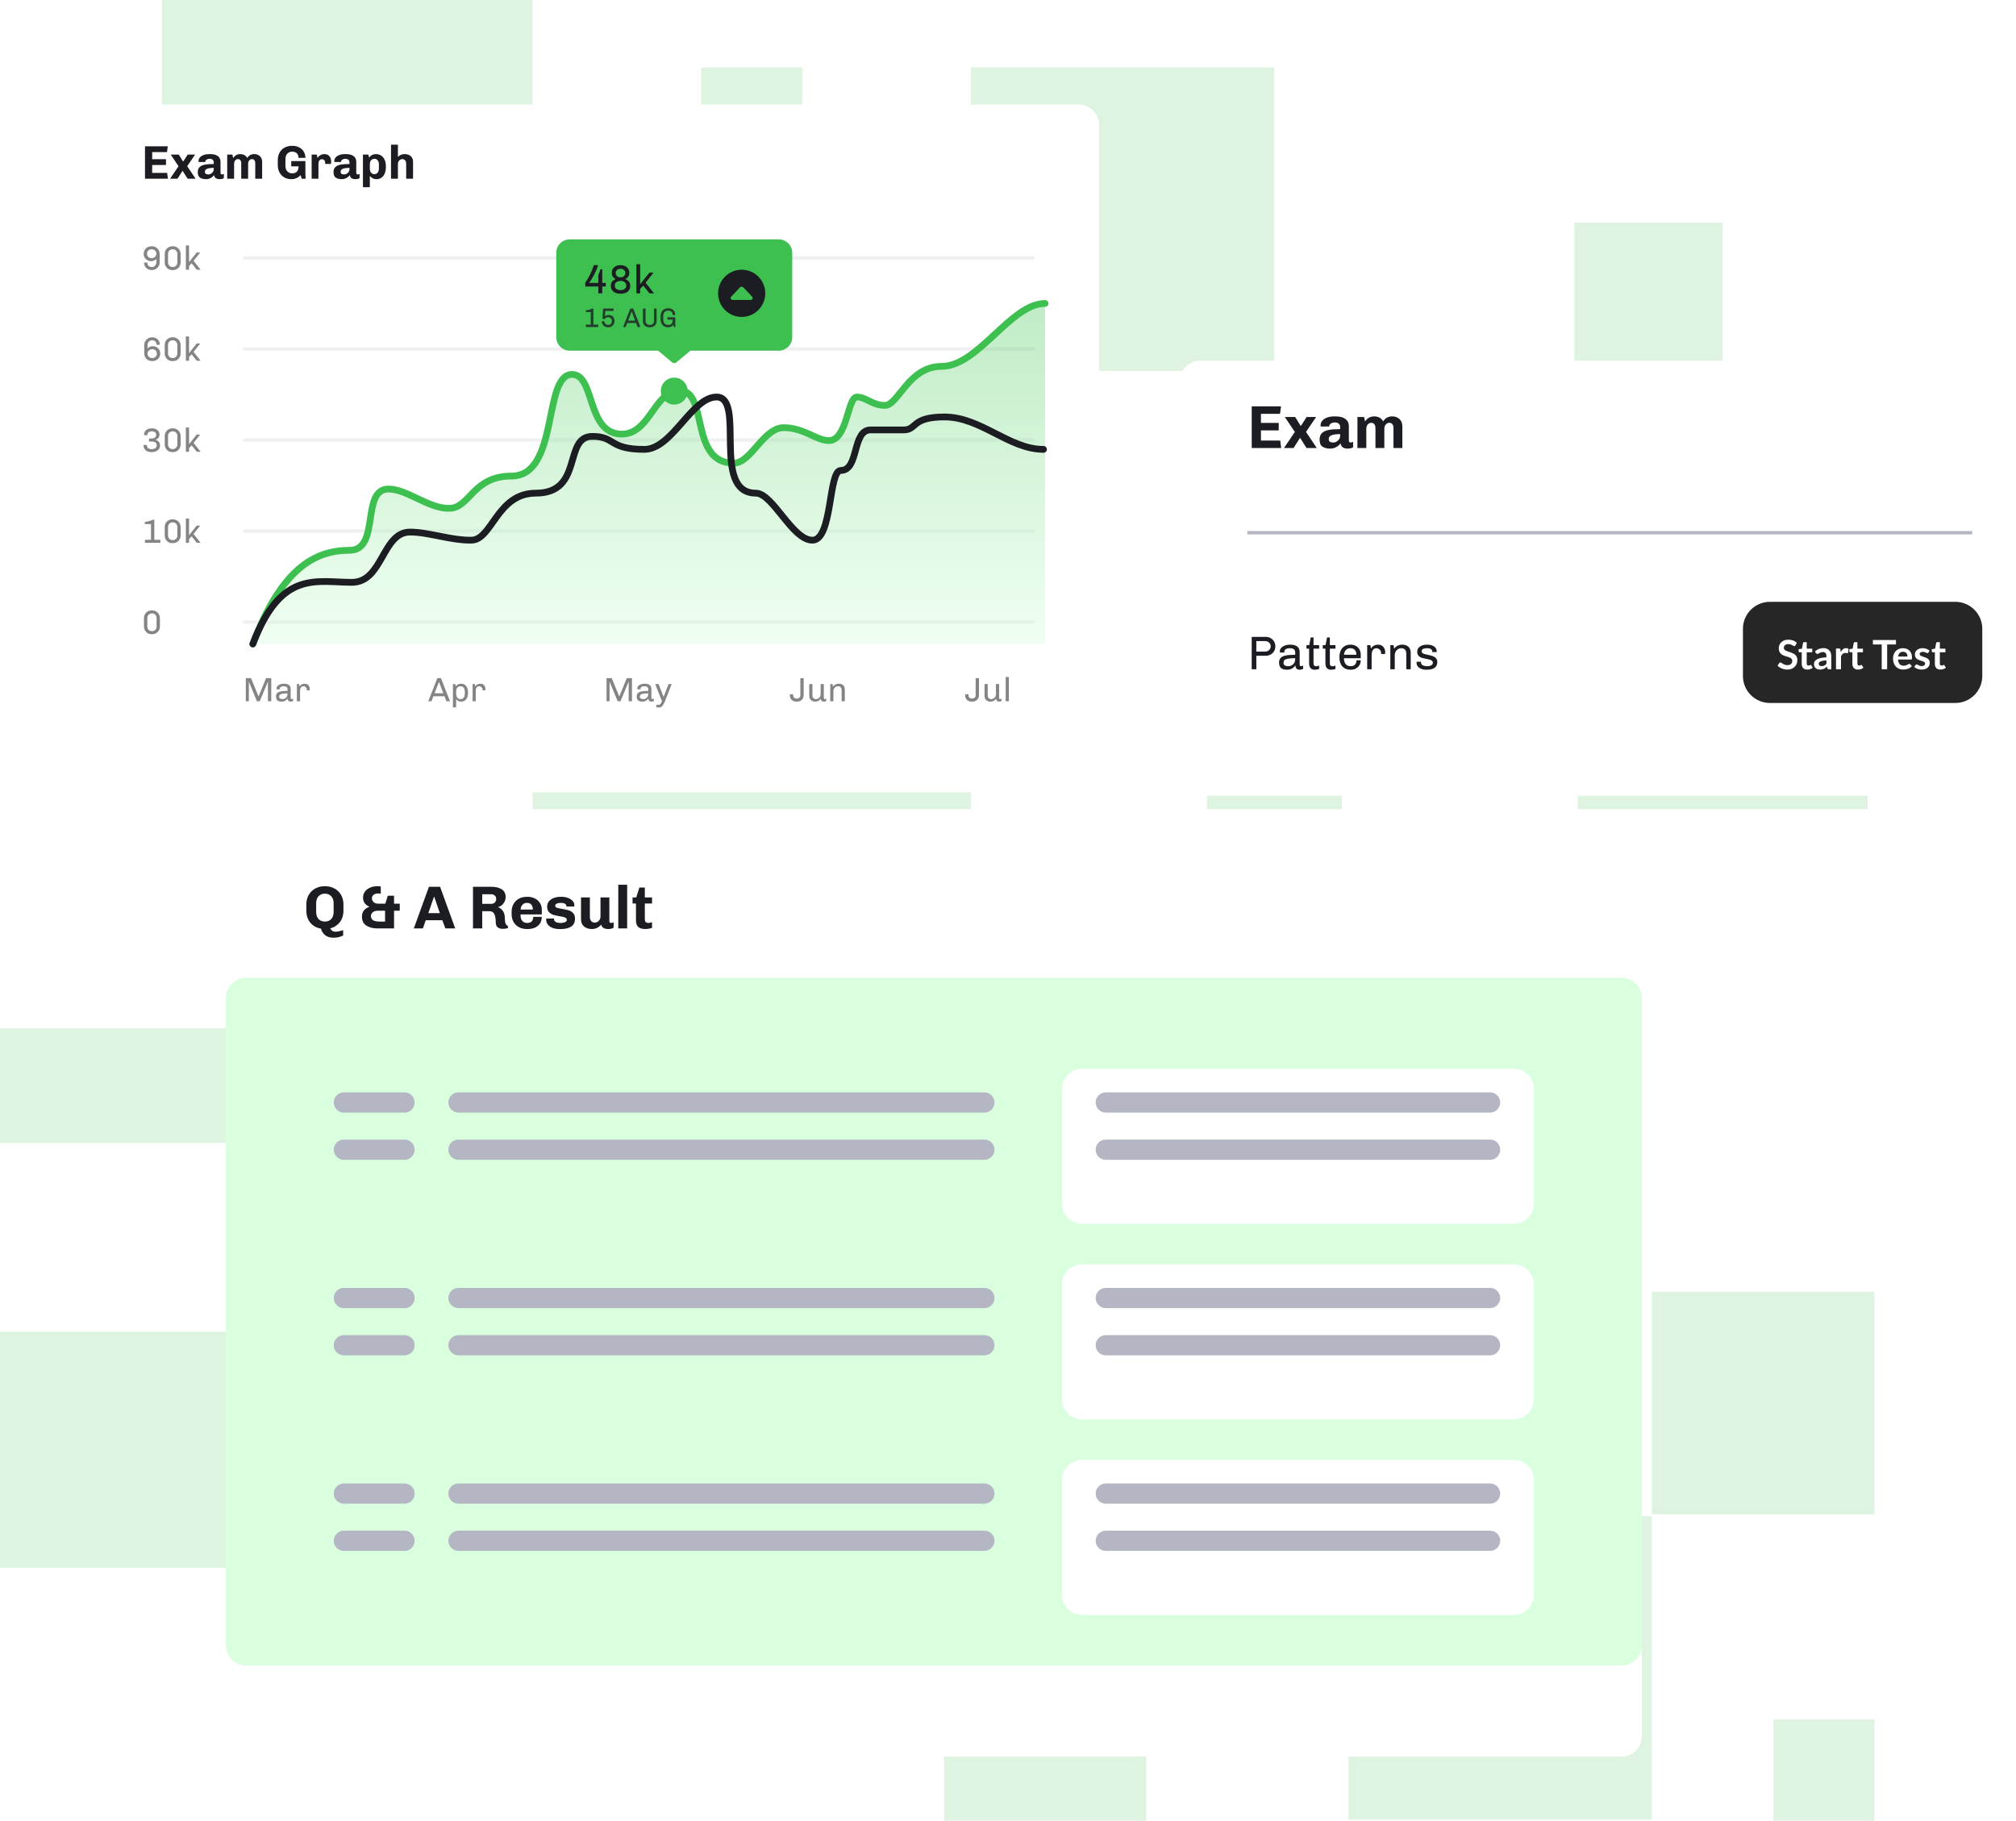 <svg width="598" height="540" viewBox="0 0 598 540" fill="none" xmlns="http://www.w3.org/2000/svg">
<g clip-path="url(#clip0_1363_502)">
<path d="M400 539.721L400 449.721L490 449.721L490 539.721L400 539.721Z" fill="#3DC050" fill-opacity="0.17"/>
<path d="M490 449.126L490 383.126L556 383.126L556 449.126L490 449.126Z" fill="#3DC050" fill-opacity="0.17"/>
<path d="M195 450L195 390L255 390L255 450L195 450Z" fill="#3DC050" fill-opacity="0.17"/>
<path d="M288 240L158 240L158 110L288 110L288 240Z" fill="#3DC050" fill-opacity="0.17"/>
<path d="M158 110L48 110L48 0L158 -3.11186e-06L158 110Z" fill="#3DC050" fill-opacity="0.17"/>
<path d="M378 110L288 110L288 20L378 20L378 110Z" fill="#3DC050" fill-opacity="0.17"/>
<path d="M280 330V450H400V330H280Z" fill="#3DC050" fill-opacity="0.17"/>
<path d="M358 200V240H398V200H358Z" fill="#3DC050" fill-opacity="0.17"/>
<path d="M510 110V154H554V110H510Z" fill="#3DC050" fill-opacity="0.17"/>
<path d="M48 145L48 205H108V145H48Z" fill="#3DC050" fill-opacity="0.17"/>
<path d="M280 450V540H340V450H280Z" fill="#3DC050" fill-opacity="0.17"/>
<path d="M0 395L0 465H70V395H0Z" fill="#3DC050" fill-opacity="0.17"/>
<path d="M0 305L0 339H70V305H0Z" fill="#3DC050" fill-opacity="0.17"/>
<path d="M70 305V395H160V305H70Z" fill="#3DC050" fill-opacity="0.17"/>
<path d="M554 240L468 240L468 154L554 154L554 240Z" fill="#3DC050" fill-opacity="0.17"/>
<path d="M511 110L467 110L467 66L511 66L511 110Z" fill="#3DC050" fill-opacity="0.17"/>
<path d="M526 510V540H556V510H526Z" fill="#3DC050" fill-opacity="0.17"/>
<path d="M208 20V50H238V20L208 20Z" fill="#3DC050" fill-opacity="0.17"/>
<g filter="url(#filter0_d_1363_502)">
<path d="M481 247H73C69.686 247 67 249.686 67 253V507C67 510.314 69.686 513 73 513H481C484.314 513 487 510.314 487 507V253C487 249.686 484.314 247 481 247Z" fill="white"/>
</g>
<path d="M481 290H73C69.686 290 67 292.686 67 296V488C67 491.314 69.686 494 73 494H481C484.314 494 487 491.314 487 488V296C487 292.686 484.314 290 481 290Z" fill="#D9FFDE"/>
<path d="M292 324H136C134.343 324 133 325.343 133 327C133 328.657 134.343 330 136 330H292C293.657 330 295 328.657 295 327C295 325.343 293.657 324 292 324Z" fill="#B4B6C4"/>
<path d="M120 324H102C100.343 324 99 325.343 99 327C99 328.657 100.343 330 102 330H120C121.657 330 123 328.657 123 327C123 325.343 121.657 324 120 324Z" fill="#B4B6C4"/>
<path d="M292 338H136C134.343 338 133 339.343 133 341C133 342.657 134.343 344 136 344H292C293.657 344 295 342.657 295 341C295 339.343 293.657 338 292 338Z" fill="#B4B6C4"/>
<path d="M120 338H102C100.343 338 99 339.343 99 341C99 342.657 100.343 344 102 344H120C121.657 344 123 342.657 123 341C123 339.343 121.657 338 120 338Z" fill="#B4B6C4"/>
<g filter="url(#filter1_d_1363_502)">
<path d="M449 311H321C317.686 311 315 313.686 315 317V351C315 354.314 317.686 357 321 357H449C452.314 357 455 354.314 455 351V317C455 313.686 452.314 311 449 311Z" fill="white"/>
</g>
<path d="M442 324H328C326.343 324 325 325.343 325 327C325 328.657 326.343 330 328 330H442C443.657 330 445 328.657 445 327C445 325.343 443.657 324 442 324Z" fill="#B4B6C4"/>
<path d="M442 338H328C326.343 338 325 339.343 325 341C325 342.657 326.343 344 328 344H442C443.657 344 445 342.657 445 341C445 339.343 443.657 338 442 338Z" fill="#B4B6C4"/>
<path d="M292 382H136C134.343 382 133 383.343 133 385C133 386.657 134.343 388 136 388H292C293.657 388 295 386.657 295 385C295 383.343 293.657 382 292 382Z" fill="#B4B6C4"/>
<path d="M120 382H102C100.343 382 99 383.343 99 385C99 386.657 100.343 388 102 388H120C121.657 388 123 386.657 123 385C123 383.343 121.657 382 120 382Z" fill="#B4B6C4"/>
<path d="M292 396H136C134.343 396 133 397.343 133 399C133 400.657 134.343 402 136 402H292C293.657 402 295 400.657 295 399C295 397.343 293.657 396 292 396Z" fill="#B4B6C4"/>
<path d="M120 396H102C100.343 396 99 397.343 99 399C99 400.657 100.343 402 102 402H120C121.657 402 123 400.657 123 399C123 397.343 121.657 396 120 396Z" fill="#B4B6C4"/>
<g filter="url(#filter2_d_1363_502)">
<path d="M449 369H321C317.686 369 315 371.686 315 375V409C315 412.314 317.686 415 321 415H449C452.314 415 455 412.314 455 409V375C455 371.686 452.314 369 449 369Z" fill="white"/>
</g>
<path d="M442 382H328C326.343 382 325 383.343 325 385C325 386.657 326.343 388 328 388H442C443.657 388 445 386.657 445 385C445 383.343 443.657 382 442 382Z" fill="#B4B6C4"/>
<path d="M442 396H328C326.343 396 325 397.343 325 399C325 400.657 326.343 402 328 402H442C443.657 402 445 400.657 445 399C445 397.343 443.657 396 442 396Z" fill="#B4B6C4"/>
<path d="M292 440H136C134.343 440 133 441.343 133 443C133 444.657 134.343 446 136 446H292C293.657 446 295 444.657 295 443C295 441.343 293.657 440 292 440Z" fill="#B4B6C4"/>
<path d="M120 440H102C100.343 440 99 441.343 99 443C99 444.657 100.343 446 102 446H120C121.657 446 123 444.657 123 443C123 441.343 121.657 440 120 440Z" fill="#B4B6C4"/>
<path d="M292 454H136C134.343 454 133 455.343 133 457C133 458.657 134.343 460 136 460H292C293.657 460 295 458.657 295 457C295 455.343 293.657 454 292 454Z" fill="#B4B6C4"/>
<path d="M120 454H102C100.343 454 99 455.343 99 457C99 458.657 100.343 460 102 460H120C121.657 460 123 458.657 123 457C123 455.343 121.657 454 120 454Z" fill="#B4B6C4"/>
<g filter="url(#filter3_d_1363_502)">
<path d="M449 427H321C317.686 427 315 429.686 315 433V467C315 470.314 317.686 473 321 473H449C452.314 473 455 470.314 455 467V433C455 429.686 452.314 427 449 427Z" fill="white"/>
</g>
<path d="M442 440H328C326.343 440 325 441.343 325 443C325 444.657 326.343 446 328 446H442C443.657 446 445 444.657 445 443C445 441.343 443.657 440 442 440Z" fill="#B4B6C4"/>
<path d="M442 454H328C326.343 454 325 455.343 325 457C325 458.657 326.343 460 328 460H442C443.657 460 445 458.657 445 457C445 455.343 443.657 454 442 454Z" fill="#B4B6C4"/>
<path d="M101.88 270.082C101.88 271.462 101.52 272.608 100.8 273.52C100.092 274.432 99.15 275.044 97.974 275.356C98.082 275.632 98.262 275.866 98.514 276.058C98.778 276.25 99.138 276.346 99.594 276.346C99.846 276.346 100.134 276.31 100.458 276.238C100.794 276.178 101.082 276.112 101.322 276.04C101.562 275.968 101.718 275.914 101.79 275.878V277.462C101.79 277.474 101.652 277.54 101.376 277.66C101.1 277.78 100.752 277.888 100.332 277.984C99.912 278.08 99.456 278.128 98.964 278.128C97.848 278.128 96.984 277.858 96.372 277.318C95.76 276.79 95.376 276.166 95.22 275.446C94.38 275.302 93.63 275.002 92.97 274.546C92.322 274.078 91.806 273.466 91.422 272.71C91.05 271.954 90.864 271.078 90.864 270.082V268.318C90.864 267.19 91.11 266.212 91.602 265.384C92.094 264.556 92.754 263.926 93.582 263.494C94.422 263.062 95.352 262.846 96.372 262.846C97.392 262.846 98.316 263.062 99.144 263.494C99.984 263.926 100.65 264.556 101.142 265.384C101.634 266.212 101.88 267.19 101.88 268.318V270.082ZM98.964 267.922C98.964 267.01 98.724 266.308 98.244 265.816C97.764 265.312 97.14 265.06 96.372 265.06C95.604 265.06 94.98 265.312 94.5 265.816C94.02 266.308 93.78 267.01 93.78 267.922V270.478C93.78 271.39 94.02 272.098 94.5 272.602C94.98 273.094 95.604 273.34 96.372 273.34C97.14 273.34 97.764 273.094 98.244 272.602C98.724 272.098 98.964 271.39 98.964 270.478V267.922ZM112.945 265.114C112.669 265.03 112.411 264.988 112.171 264.988C111.643 264.988 111.199 265.12 110.839 265.384C110.491 265.636 110.317 266.008 110.317 266.5C110.317 266.716 110.383 266.944 110.515 267.184C110.659 267.424 110.863 267.628 111.127 267.796C111.403 267.952 111.727 268.03 112.099 268.03H114.295L114.439 267.562C114.511 267.346 114.595 267.082 114.691 266.77C114.799 266.458 114.913 266.092 115.033 265.672H116.887V268.03H118.579V270.118H116.887V275.374H111.991C110.647 275.374 109.537 275.092 108.661 274.528C107.797 273.964 107.365 273.076 107.365 271.864C107.365 270.424 108.121 269.452 109.633 268.948C109.033 268.72 108.559 268.378 108.211 267.922C107.863 267.454 107.689 266.896 107.689 266.248C107.689 265.54 107.887 264.928 108.283 264.412C108.679 263.896 109.201 263.506 109.849 263.242C110.509 262.978 111.205 262.846 111.937 262.846C112.249 262.846 112.585 262.876 112.945 262.936V265.114ZM112.171 270.118C111.475 270.118 110.941 270.268 110.569 270.568C110.209 270.868 110.029 271.246 110.029 271.702C110.029 272.794 110.869 273.34 112.549 273.34H114.223V270.118H112.171ZM131.209 272.944H126.295L125.431 275.374H122.749L127.231 263.026H130.543L135.025 275.374H132.109L131.209 272.944ZM127.051 270.838H130.471C130.015 269.482 129.463 267.868 128.815 265.996H128.725L127.051 270.838ZM150.672 275.266C150.276 275.422 149.76 275.5 149.124 275.5C148.512 275.5 148.014 275.35 147.63 275.05C147.246 274.75 147.054 274.246 147.054 273.538C147.054 272.506 146.916 271.702 146.64 271.126C146.376 270.55 145.872 270.262 145.128 270.262H143.04V275.374H140.304V263.026H145.83C147.006 263.026 147.99 263.266 148.782 263.746C149.586 264.226 149.988 265.006 149.988 266.086C149.988 266.518 149.892 266.944 149.7 267.364C149.508 267.784 149.238 268.144 148.89 268.444C148.554 268.744 148.182 268.93 147.774 269.002V269.092C148.302 269.26 148.764 269.62 149.16 270.172C149.556 270.724 149.754 271.462 149.754 272.386C149.754 273.706 150.06 274.462 150.672 274.654V275.266ZM145.74 268.084C146.136 268.084 146.472 267.952 146.748 267.688C147.036 267.424 147.18 267.106 147.18 266.734V266.608C147.18 266.212 147.042 265.888 146.766 265.636C146.502 265.372 146.16 265.24 145.74 265.24H143.04V268.084H145.74ZM160.699 271.936C160.699 272.74 160.507 273.418 160.123 273.97C159.739 274.51 159.229 274.912 158.593 275.176C157.969 275.428 157.285 275.554 156.541 275.554H156.253C155.401 275.554 154.633 275.374 153.949 275.014C153.265 274.654 152.725 274.138 152.329 273.466C151.945 272.782 151.753 271.972 151.753 271.036V270.514C151.753 269.59 151.951 268.786 152.347 268.102C152.743 267.418 153.277 266.896 153.949 266.536C154.633 266.176 155.401 265.996 156.253 265.996H156.541C157.285 265.996 157.975 266.152 158.611 266.464C159.247 266.764 159.757 267.208 160.141 267.796C160.525 268.372 160.717 269.056 160.717 269.848V271.216H154.417V271.648C154.417 272.248 154.591 272.752 154.939 273.16C155.299 273.556 155.785 273.754 156.397 273.754C156.949 273.754 157.381 273.604 157.693 273.304C158.017 272.992 158.179 272.536 158.179 271.936H160.699ZM156.271 267.796C155.743 267.796 155.311 267.982 154.975 268.354C154.651 268.726 154.465 269.2 154.417 269.776H158.053C158.053 269.164 157.909 268.684 157.621 268.336C157.345 267.976 156.895 267.796 156.271 267.796ZM164.334 272.566C164.334 272.986 164.52 273.292 164.892 273.484C165.264 273.664 165.726 273.754 166.278 273.754C166.758 273.754 167.184 273.682 167.556 273.538C167.94 273.394 168.132 273.166 168.132 272.854C168.132 272.518 167.958 272.278 167.61 272.134C167.262 271.99 166.722 271.864 165.99 271.756C165.222 271.624 164.592 271.48 164.1 271.324C163.608 271.168 163.182 270.898 162.822 270.514C162.474 270.13 162.3 269.596 162.3 268.912C162.3 268.288 162.48 267.76 162.84 267.328C163.212 266.884 163.698 266.554 164.298 266.338C164.91 266.11 165.576 265.996 166.296 265.996H166.656C167.292 265.996 167.892 266.104 168.456 266.32C169.032 266.524 169.494 266.818 169.842 267.202C170.19 267.574 170.364 268 170.364 268.48C170.364 268.576 170.358 268.666 170.346 268.75C170.334 268.822 170.328 268.864 170.328 268.876H168.024C168.024 268.156 167.472 267.796 166.368 267.796C165.864 267.796 165.456 267.868 165.144 268.012C164.844 268.156 164.694 268.354 164.694 268.606C164.694 268.906 164.856 269.116 165.18 269.236C165.516 269.356 166.038 269.47 166.746 269.578C167.55 269.71 168.198 269.854 168.69 270.01C169.194 270.154 169.632 270.424 170.004 270.82C170.376 271.204 170.562 271.75 170.562 272.458C170.562 273.55 170.178 274.342 169.41 274.834C168.642 275.314 167.664 275.554 166.476 275.554H165.882C165.138 275.554 164.472 275.44 163.884 275.212C163.296 274.984 162.834 274.66 162.498 274.24C162.174 273.82 162.012 273.34 162.012 272.8L162.03 272.44H164.334V272.566ZM180.751 273.214C180.751 273.394 180.805 273.532 180.913 273.628C181.021 273.712 181.141 273.754 181.273 273.754C181.393 273.754 181.525 273.73 181.669 273.682C181.813 273.634 181.927 273.592 182.011 273.556V275.176C181.567 275.428 181.039 275.554 180.427 275.554C179.227 275.554 178.531 275.116 178.339 274.24C177.583 275.116 176.659 275.554 175.567 275.554C174.631 275.554 173.857 275.302 173.245 274.798C172.645 274.294 172.345 273.562 172.345 272.602V266.176H174.973V272.026C174.973 272.494 175.105 272.884 175.369 273.196C175.645 273.496 175.993 273.646 176.413 273.646C176.881 273.646 177.283 273.472 177.619 273.124C177.955 272.764 178.123 272.332 178.123 271.828V266.176H180.751V273.214ZM183.403 275.374V262.414H186.031V275.374H183.403ZM193.416 275.212C193.176 275.308 192.858 275.386 192.462 275.446C192.078 275.518 191.736 275.554 191.436 275.554C190.512 275.554 189.816 275.356 189.348 274.96C188.88 274.564 188.646 273.904 188.646 272.98V267.976H187.638V266.176H188.736L189.654 263.242H191.274V266.176H193.416V267.976H191.274V272.53C191.274 273.01 191.364 273.334 191.544 273.502C191.736 273.67 191.988 273.754 192.3 273.754C192.444 273.754 192.63 273.73 192.858 273.682C193.086 273.634 193.272 273.58 193.416 273.52V275.212Z" fill="#1C1D22"/>
<g filter="url(#filter4_d_1363_502)">
<path d="M350 105C350 101.686 352.686 99 356 99H592C595.314 99 598 101.686 598 105V222.008C598 225.321 595.314 228.008 592 228.008H356C352.686 228.008 350 225.321 350 222.008V105Z" fill="white"/>
</g>
<path d="M370 158.004H585" stroke="#B4B6C4"/>
<path d="M371.296 132.878V120.53H379.99L379.684 122.744H374.032V125.444H379.306V127.658H374.032V130.664H379.738L380.044 132.878H371.296ZM384.088 128.126L381.118 123.68H384.178L384.898 124.832C385.018 125.024 385.15 125.246 385.294 125.498C385.45 125.738 385.624 126.008 385.816 126.308H385.888L387.112 124.418L387.562 123.68H390.406L387.4 128.108L390.586 132.878H387.544L385.672 129.908H385.6L384.97 130.898L383.71 132.878H380.866L384.088 128.126ZM397.529 126.668C397.529 126.26 397.397 125.93 397.133 125.678C396.881 125.426 396.467 125.3 395.891 125.3C395.555 125.3 395.267 125.36 395.027 125.48C394.787 125.588 394.601 125.726 394.469 125.894C394.349 126.062 394.289 126.218 394.289 126.362V126.506H391.751C391.727 126.362 391.715 126.254 391.715 126.182C391.715 125.666 391.883 125.204 392.219 124.796C392.567 124.388 393.047 124.07 393.659 123.842C394.271 123.614 394.973 123.5 395.765 123.5H396.143C397.439 123.5 398.423 123.758 399.095 124.274C399.767 124.778 400.103 125.474 400.103 126.362V130.61C400.103 130.826 400.151 130.988 400.247 131.096C400.355 131.204 400.481 131.258 400.625 131.258C400.745 131.258 400.877 131.234 401.021 131.186C401.165 131.138 401.279 131.096 401.363 131.06V132.68C400.919 132.932 400.391 133.058 399.779 133.058C399.119 133.058 398.615 132.926 398.267 132.662C397.919 132.386 397.715 132.002 397.655 131.51C396.815 132.542 395.783 133.058 394.559 133.058C393.647 133.058 392.897 132.872 392.309 132.5C391.721 132.128 391.427 131.42 391.427 130.376C391.427 129.524 391.667 128.876 392.147 128.432C392.639 127.976 393.317 127.67 394.181 127.514C395.045 127.358 396.161 127.28 397.529 127.28V126.668ZM397.529 128.756C396.389 128.756 395.537 128.87 394.973 129.098C394.421 129.314 394.145 129.674 394.145 130.178C394.145 130.574 394.253 130.856 394.469 131.024C394.697 131.18 395.039 131.258 395.495 131.258C395.807 131.258 396.119 131.174 396.431 131.006C396.743 130.838 397.001 130.598 397.205 130.286C397.421 129.974 397.529 129.626 397.529 129.242V128.756ZM407.621 123.5C408.209 123.5 408.737 123.626 409.205 123.878C409.673 124.13 410.033 124.496 410.285 124.976C410.909 123.992 411.803 123.5 412.967 123.5C413.831 123.5 414.545 123.764 415.109 124.292C415.685 124.808 415.973 125.528 415.973 126.452V132.878H413.345V126.974C413.345 126.47 413.237 126.086 413.021 125.822C412.805 125.546 412.505 125.408 412.121 125.408C411.701 125.408 411.347 125.576 411.059 125.912C410.771 126.248 410.627 126.668 410.627 127.172V132.878H407.999V126.974C407.999 126.482 407.885 126.098 407.657 125.822C407.441 125.546 407.141 125.408 406.757 125.408C406.337 125.408 405.983 125.576 405.695 125.912C405.419 126.248 405.281 126.668 405.281 127.172V132.878H402.653V123.68H404.633C404.705 123.98 404.801 124.43 404.921 125.03C405.245 124.514 405.635 124.13 406.091 123.878C406.559 123.626 407.069 123.5 407.621 123.5Z" fill="#1C1D22"/>
<path d="M375.432 188.9C375.973 188.9 376.463 189.021 376.902 189.264C377.341 189.507 377.681 189.843 377.924 190.272C378.176 190.692 378.302 191.168 378.302 191.7C378.302 192.232 378.176 192.713 377.924 193.142C377.681 193.562 377.341 193.893 376.902 194.136C376.463 194.379 375.973 194.5 375.432 194.5H372.66V198.504H371.288V188.9H375.432ZM372.66 190.146V193.254H375.306C375.745 193.254 376.123 193.105 376.44 192.806C376.767 192.498 376.93 192.129 376.93 191.7C376.93 191.261 376.767 190.893 376.44 190.594C376.123 190.295 375.745 190.146 375.306 190.146H372.66ZM382.712 191.21C383.655 191.21 384.355 191.397 384.812 191.77C385.279 192.143 385.512 192.685 385.512 193.394V197.104C385.512 197.272 385.55 197.398 385.624 197.482C385.699 197.557 385.792 197.594 385.904 197.594C386.119 197.594 386.334 197.529 386.548 197.398V198.364C386.231 198.551 385.872 198.644 385.47 198.644C385.069 198.644 384.77 198.532 384.574 198.308C384.378 198.075 384.271 197.757 384.252 197.356C383.674 198.215 382.838 198.644 381.746 198.644C380.962 198.644 380.374 198.476 379.982 198.14C379.6 197.795 379.408 197.253 379.408 196.516C379.408 195.937 379.558 195.485 379.856 195.158C380.155 194.822 380.65 194.579 381.34 194.43C382.031 194.281 382.983 194.206 384.196 194.206V193.548C384.196 193.072 384.056 192.741 383.776 192.554C383.496 192.358 383.09 192.26 382.558 192.26C382.054 192.26 381.662 192.358 381.382 192.554C381.102 192.75 380.962 193.025 380.962 193.38V193.548H379.674C379.656 193.417 379.646 193.263 379.646 193.086C379.646 192.759 379.777 192.451 380.038 192.162C380.3 191.873 380.654 191.644 381.102 191.476C381.55 191.299 382.045 191.21 382.586 191.21H382.712ZM384.196 195.228C383.216 195.228 382.474 195.279 381.97 195.382C381.476 195.475 381.144 195.62 380.976 195.816C380.808 196.012 380.724 196.283 380.724 196.628C380.724 197.272 381.214 197.594 382.194 197.594C382.54 197.594 382.866 197.51 383.174 197.342C383.482 197.165 383.73 196.917 383.916 196.6C384.103 196.283 384.196 195.919 384.196 195.508V195.228ZM389.628 191.35H391.294V192.4H389.628V196.67C389.628 197.006 389.693 197.249 389.824 197.398C389.954 197.547 390.155 197.622 390.426 197.622C390.668 197.622 390.958 197.552 391.294 197.412V198.392C390.958 198.56 390.524 198.644 389.992 198.644C389.441 198.644 389.021 198.481 388.732 198.154C388.452 197.827 388.312 197.309 388.312 196.6V192.4H387.528V191.35H388.354L388.802 189.068H389.628V191.35ZM394.468 191.35H396.134V192.4H394.468V196.67C394.468 197.006 394.533 197.249 394.664 197.398C394.794 197.547 394.995 197.622 395.266 197.622C395.508 197.622 395.798 197.552 396.134 197.412V198.392C395.798 198.56 395.364 198.644 394.832 198.644C394.281 198.644 393.861 198.481 393.572 198.154C393.292 197.827 393.152 197.309 393.152 196.6V192.4H392.368V191.35H393.194L393.642 189.068H394.468V191.35ZM400.637 191.21C401.225 191.21 401.743 191.336 402.191 191.588C402.649 191.831 403.003 192.181 403.255 192.638C403.507 193.095 403.633 193.627 403.633 194.234V195.228H398.635C398.654 195.984 398.831 196.567 399.167 196.978C399.503 197.389 400.003 197.594 400.665 197.594C401.253 197.594 401.687 197.421 401.967 197.076C402.247 196.731 402.387 196.32 402.387 195.844H403.633C403.633 196.404 403.503 196.894 403.241 197.314C402.989 197.734 402.635 198.061 402.177 198.294C401.729 198.527 401.216 198.644 400.637 198.644H400.581C399.573 198.644 398.775 198.322 398.187 197.678C397.609 197.025 397.319 196.157 397.319 195.074V194.794C397.319 194.085 397.45 193.459 397.711 192.918C397.973 192.377 398.346 191.957 398.831 191.658C399.317 191.359 399.886 191.21 400.539 191.21H400.637ZM400.567 192.26C400.035 192.26 399.601 192.423 399.265 192.75C398.939 193.077 398.738 193.562 398.663 194.206H402.331V194.038C402.331 193.506 402.168 193.077 401.841 192.75C401.524 192.423 401.099 192.26 400.567 192.26ZM408.767 191.21C409.429 191.21 409.947 191.425 410.321 191.854C410.694 192.274 410.881 192.806 410.881 193.45L410.839 193.982H409.677V193.674C409.677 193.394 409.607 193.147 409.467 192.932C409.327 192.717 409.149 192.554 408.935 192.442C408.72 192.321 408.505 192.26 408.291 192.26C407.843 192.26 407.493 192.437 407.241 192.792C406.989 193.147 406.863 193.627 406.863 194.234V198.504H405.547V191.35H406.485L406.681 192.414C406.737 192.227 406.863 192.041 407.059 191.854C407.255 191.667 407.497 191.513 407.787 191.392C408.085 191.271 408.412 191.21 408.767 191.21ZM415.938 191.21C416.722 191.21 417.338 191.42 417.786 191.84C418.234 192.26 418.458 192.876 418.458 193.688V198.504H417.142V193.926C417.142 192.815 416.638 192.26 415.63 192.26C415.294 192.26 414.981 192.349 414.692 192.526C414.403 192.703 414.169 192.946 413.992 193.254C413.815 193.553 413.726 193.884 413.726 194.248V198.504H412.41V191.35H413.362L413.544 192.4C414.141 191.607 414.939 191.21 415.938 191.21ZM423.439 191.21C423.971 191.21 424.442 191.294 424.853 191.462C425.273 191.63 425.595 191.863 425.819 192.162C426.052 192.461 426.169 192.792 426.169 193.156L426.155 193.408H424.853V193.282C424.853 192.601 424.326 192.26 423.271 192.26C422.226 192.26 421.703 192.573 421.703 193.198C421.703 193.487 421.852 193.702 422.151 193.842C422.45 193.973 422.907 194.099 423.523 194.22C424.111 194.341 424.592 194.467 424.965 194.598C425.348 194.729 425.67 194.934 425.931 195.214C426.202 195.494 426.337 195.872 426.337 196.348C426.337 197.113 426.076 197.687 425.553 198.07C425.03 198.453 424.279 198.644 423.299 198.644H423.089C422.501 198.644 421.988 198.555 421.549 198.378C421.11 198.191 420.77 197.944 420.527 197.636C420.294 197.319 420.182 196.964 420.191 196.572V196.264H421.493V196.404C421.493 197.197 422.16 197.594 423.495 197.594C423.887 197.594 424.237 197.505 424.545 197.328C424.862 197.151 425.021 196.908 425.021 196.6C425.021 196.339 424.932 196.133 424.755 195.984C424.587 195.835 424.377 195.723 424.125 195.648C423.873 195.573 423.523 195.499 423.075 195.424C422.496 195.312 422.03 195.2 421.675 195.088C421.32 194.967 421.017 194.766 420.765 194.486C420.513 194.206 420.387 193.823 420.387 193.338C420.387 192.675 420.648 192.157 421.171 191.784C421.694 191.401 422.408 191.21 423.313 191.21H423.439Z" fill="#1C1D22"/>
<path d="M580 178.504H525C520.582 178.504 517 182.086 517 186.504V200.504C517 204.922 520.582 208.504 525 208.504H580C584.418 208.504 588 204.922 588 200.504V186.504C588 182.086 584.418 178.504 580 178.504Z" fill="#262626"/>
<path d="M532.586 191.406C532.538 191.49 532.486 191.552 532.43 191.592C532.378 191.628 532.312 191.646 532.232 191.646C532.148 191.646 532.056 191.616 531.956 191.556C531.86 191.492 531.744 191.422 531.608 191.346C531.472 191.27 531.312 191.202 531.128 191.142C530.948 191.078 530.734 191.046 530.486 191.046C530.262 191.046 530.066 191.074 529.898 191.13C529.73 191.182 529.588 191.256 529.472 191.352C529.36 191.448 529.276 191.564 529.22 191.7C529.164 191.832 529.136 191.978 529.136 192.138C529.136 192.342 529.192 192.512 529.304 192.648C529.42 192.784 529.572 192.9 529.76 192.996C529.948 193.092 530.162 193.178 530.402 193.254C530.642 193.33 530.888 193.412 531.14 193.5C531.392 193.584 531.638 193.684 531.878 193.8C532.118 193.912 532.332 194.056 532.52 194.232C532.708 194.404 532.858 194.616 532.97 194.868C533.086 195.12 533.144 195.426 533.144 195.786C533.144 196.178 533.076 196.546 532.94 196.89C532.808 197.23 532.612 197.528 532.352 197.784C532.096 198.036 531.782 198.236 531.41 198.384C531.038 198.528 530.612 198.6 530.132 198.6C529.856 198.6 529.584 198.572 529.316 198.516C529.048 198.464 528.79 198.388 528.542 198.288C528.298 198.188 528.068 198.068 527.852 197.928C527.636 197.788 527.444 197.632 527.276 197.46L527.75 196.686C527.79 196.63 527.842 196.584 527.906 196.548C527.97 196.508 528.038 196.488 528.11 196.488C528.21 196.488 528.318 196.53 528.434 196.614C528.55 196.694 528.688 196.784 528.848 196.884C529.008 196.984 529.194 197.076 529.406 197.16C529.622 197.24 529.88 197.28 530.18 197.28C530.64 197.28 530.996 197.172 531.248 196.956C531.5 196.736 531.626 196.422 531.626 196.014C531.626 195.786 531.568 195.6 531.452 195.456C531.34 195.312 531.19 195.192 531.002 195.096C530.814 194.996 530.6 194.912 530.36 194.844C530.12 194.776 529.876 194.702 529.628 194.622C529.38 194.542 529.136 194.446 528.896 194.334C528.656 194.222 528.442 194.076 528.254 193.896C528.066 193.716 527.914 193.492 527.798 193.224C527.686 192.952 527.63 192.618 527.63 192.222C527.63 191.906 527.692 191.598 527.816 191.298C527.944 190.998 528.128 190.732 528.368 190.5C528.608 190.268 528.904 190.082 529.256 189.942C529.608 189.802 530.012 189.732 530.468 189.732C530.98 189.732 531.452 189.812 531.884 189.972C532.316 190.132 532.684 190.356 532.988 190.644L532.586 191.406ZM536.1 198.6C535.564 198.6 535.152 198.45 534.864 198.15C534.58 197.846 534.438 197.428 534.438 196.896V193.458H533.808C533.728 193.458 533.66 193.432 533.604 193.38C533.548 193.328 533.52 193.25 533.52 193.146V192.558L534.51 192.396L534.822 190.716C534.842 190.636 534.88 190.574 534.936 190.53C534.992 190.486 535.064 190.464 535.152 190.464H535.92V192.402H537.564V193.458H535.92V196.794C535.92 196.986 535.966 197.136 536.058 197.244C536.154 197.352 536.284 197.406 536.448 197.406C536.54 197.406 536.616 197.396 536.676 197.376C536.74 197.352 536.794 197.328 536.838 197.304C536.886 197.28 536.928 197.258 536.964 197.238C537 197.214 537.036 197.202 537.072 197.202C537.116 197.202 537.152 197.214 537.18 197.238C537.208 197.258 537.238 197.29 537.27 197.334L537.714 198.054C537.498 198.234 537.25 198.37 536.97 198.462C536.69 198.554 536.4 198.6 536.1 198.6ZM541.765 195.876C541.337 195.896 540.977 195.934 540.685 195.99C540.393 196.042 540.159 196.11 539.983 196.194C539.807 196.278 539.681 196.376 539.605 196.488C539.529 196.6 539.491 196.722 539.491 196.854C539.491 197.114 539.567 197.3 539.719 197.412C539.875 197.524 540.077 197.58 540.325 197.58C540.629 197.58 540.891 197.526 541.111 197.418C541.335 197.306 541.553 197.138 541.765 196.914V195.876ZM538.369 193.206C539.077 192.558 539.929 192.234 540.925 192.234C541.285 192.234 541.607 192.294 541.891 192.414C542.175 192.53 542.415 192.694 542.611 192.906C542.807 193.114 542.955 193.364 543.055 193.656C543.159 193.948 543.211 194.268 543.211 194.616V198.504H542.539C542.399 198.504 542.291 198.484 542.215 198.444C542.139 198.4 542.079 198.314 542.035 198.186L541.903 197.742C541.747 197.882 541.595 198.006 541.447 198.114C541.299 198.218 541.145 198.306 540.985 198.378C540.825 198.45 540.653 198.504 540.469 198.54C540.289 198.58 540.089 198.6 539.869 198.6C539.609 198.6 539.369 198.566 539.149 198.498C538.929 198.426 538.739 198.32 538.579 198.18C538.419 198.04 538.295 197.866 538.207 197.658C538.119 197.45 538.075 197.208 538.075 196.932C538.075 196.776 538.101 196.622 538.153 196.47C538.205 196.314 538.289 196.166 538.405 196.026C538.525 195.886 538.679 195.754 538.867 195.63C539.055 195.506 539.285 195.398 539.557 195.306C539.833 195.214 540.153 195.14 540.517 195.084C540.881 195.024 541.297 194.988 541.765 194.976V194.616C541.765 194.204 541.677 193.9 541.501 193.704C541.325 193.504 541.071 193.404 540.739 193.404C540.499 193.404 540.299 193.432 540.139 193.488C539.983 193.544 539.845 193.608 539.725 193.68C539.605 193.748 539.495 193.81 539.395 193.866C539.299 193.922 539.191 193.95 539.071 193.95C538.967 193.95 538.879 193.924 538.807 193.872C538.735 193.816 538.677 193.752 538.633 193.68L538.369 193.206ZM546.005 193.416C546.197 193.048 546.425 192.76 546.689 192.552C546.953 192.34 547.265 192.234 547.625 192.234C547.909 192.234 548.137 192.296 548.309 192.42L548.213 193.53C548.193 193.602 548.163 193.654 548.123 193.686C548.087 193.714 548.037 193.728 547.973 193.728C547.913 193.728 547.823 193.718 547.703 193.698C547.587 193.678 547.473 193.668 547.361 193.668C547.197 193.668 547.051 193.692 546.923 193.74C546.795 193.788 546.679 193.858 546.575 193.95C546.475 194.038 546.385 194.146 546.305 194.274C546.229 194.402 546.157 194.548 546.089 194.712V198.504H544.607V192.348H545.477C545.629 192.348 545.735 192.376 545.795 192.432C545.855 192.484 545.895 192.58 545.915 192.72L546.005 193.416ZM551.136 198.6C550.6 198.6 550.188 198.45 549.9 198.15C549.616 197.846 549.474 197.428 549.474 196.896V193.458H548.844C548.764 193.458 548.696 193.432 548.64 193.38C548.584 193.328 548.556 193.25 548.556 193.146V192.558L549.546 192.396L549.858 190.716C549.878 190.636 549.916 190.574 549.972 190.53C550.028 190.486 550.1 190.464 550.188 190.464H550.956V192.402H552.6V193.458H550.956V196.794C550.956 196.986 551.002 197.136 551.094 197.244C551.19 197.352 551.32 197.406 551.484 197.406C551.576 197.406 551.652 197.396 551.712 197.376C551.776 197.352 551.83 197.328 551.874 197.304C551.922 197.28 551.964 197.258 552 197.238C552.036 197.214 552.072 197.202 552.108 197.202C552.152 197.202 552.188 197.214 552.216 197.238C552.244 197.258 552.274 197.29 552.306 197.334L552.75 198.054C552.534 198.234 552.286 198.37 552.006 198.462C551.726 198.554 551.436 198.6 551.136 198.6ZM562.397 191.154H559.781V198.504H558.167V191.154H555.551V189.828H562.397V191.154ZM565.823 194.718C565.823 194.526 565.795 194.346 565.739 194.178C565.687 194.006 565.607 193.856 565.499 193.728C565.391 193.6 565.253 193.5 565.085 193.428C564.921 193.352 564.729 193.314 564.509 193.314C564.081 193.314 563.743 193.436 563.495 193.68C563.251 193.924 563.095 194.27 563.027 194.718H565.823ZM562.997 195.612C563.021 195.928 563.077 196.202 563.165 196.434C563.253 196.662 563.369 196.852 563.513 197.004C563.657 197.152 563.827 197.264 564.023 197.34C564.223 197.412 564.443 197.448 564.683 197.448C564.923 197.448 565.129 197.42 565.301 197.364C565.477 197.308 565.629 197.246 565.757 197.178C565.889 197.11 566.003 197.048 566.099 196.992C566.199 196.936 566.295 196.908 566.387 196.908C566.511 196.908 566.603 196.954 566.663 197.046L567.089 197.586C566.925 197.778 566.741 197.94 566.537 198.072C566.333 198.2 566.119 198.304 565.895 198.384C565.675 198.46 565.449 198.514 565.217 198.546C564.989 198.578 564.767 198.594 564.551 198.594C564.123 198.594 563.725 198.524 563.357 198.384C562.989 198.24 562.669 198.03 562.397 197.754C562.125 197.474 561.911 197.13 561.755 196.722C561.599 196.31 561.521 195.834 561.521 195.294C561.521 194.874 561.589 194.48 561.725 194.112C561.861 193.74 562.055 193.418 562.307 193.146C562.563 192.87 562.873 192.652 563.237 192.492C563.605 192.332 564.019 192.252 564.479 192.252C564.867 192.252 565.225 192.314 565.553 192.438C565.881 192.562 566.163 192.744 566.399 192.984C566.635 193.22 566.819 193.512 566.951 193.86C567.087 194.204 567.155 194.598 567.155 195.042C567.155 195.266 567.131 195.418 567.083 195.498C567.035 195.574 566.943 195.612 566.807 195.612H562.997ZM572.023 193.548C571.983 193.612 571.941 193.658 571.897 193.686C571.853 193.71 571.797 193.722 571.729 193.722C571.657 193.722 571.579 193.702 571.495 193.662C571.415 193.622 571.321 193.578 571.213 193.53C571.105 193.478 570.981 193.432 570.841 193.392C570.705 193.352 570.543 193.332 570.355 193.332C570.063 193.332 569.833 193.394 569.665 193.518C569.501 193.642 569.419 193.804 569.419 194.004C569.419 194.136 569.461 194.248 569.545 194.34C569.633 194.428 569.747 194.506 569.887 194.574C570.031 194.642 570.193 194.704 570.373 194.76C570.553 194.812 570.735 194.87 570.919 194.934C571.107 194.998 571.291 195.072 571.471 195.156C571.651 195.236 571.811 195.34 571.951 195.468C572.095 195.592 572.209 195.742 572.293 195.918C572.381 196.094 572.425 196.306 572.425 196.554C572.425 196.85 572.371 197.124 572.263 197.376C572.159 197.624 572.003 197.84 571.795 198.024C571.587 198.204 571.329 198.346 571.021 198.45C570.717 198.55 570.365 198.6 569.965 198.6C569.753 198.6 569.545 198.58 569.341 198.54C569.141 198.504 568.947 198.452 568.759 198.384C568.575 198.316 568.403 198.236 568.243 198.144C568.087 198.052 567.949 197.952 567.829 197.844L568.171 197.28C568.215 197.212 568.267 197.16 568.327 197.124C568.387 197.088 568.463 197.07 568.555 197.07C568.647 197.07 568.733 197.096 568.813 197.148C568.897 197.2 568.993 197.256 569.101 197.316C569.209 197.376 569.335 197.432 569.479 197.484C569.627 197.536 569.813 197.562 570.037 197.562C570.213 197.562 570.363 197.542 570.487 197.502C570.615 197.458 570.719 197.402 570.799 197.334C570.883 197.266 570.943 197.188 570.979 197.1C571.019 197.008 571.039 196.914 571.039 196.818C571.039 196.674 570.995 196.556 570.907 196.464C570.823 196.372 570.709 196.292 570.565 196.224C570.425 196.156 570.263 196.096 570.079 196.044C569.899 195.988 569.713 195.928 569.521 195.864C569.333 195.8 569.147 195.726 568.963 195.642C568.783 195.554 568.621 195.444 568.477 195.312C568.337 195.18 568.223 195.018 568.135 194.826C568.051 194.634 568.009 194.402 568.009 194.13C568.009 193.878 568.059 193.638 568.159 193.41C568.259 193.182 568.405 192.984 568.597 192.816C568.793 192.644 569.035 192.508 569.323 192.408C569.615 192.304 569.951 192.252 570.331 192.252C570.755 192.252 571.141 192.322 571.489 192.462C571.837 192.602 572.127 192.786 572.359 193.014L572.023 193.548ZM575.593 198.6C575.057 198.6 574.645 198.45 574.357 198.15C574.073 197.846 573.931 197.428 573.931 196.896V193.458H573.301C573.221 193.458 573.153 193.432 573.097 193.38C573.041 193.328 573.013 193.25 573.013 193.146V192.558L574.003 192.396L574.315 190.716C574.335 190.636 574.373 190.574 574.429 190.53C574.485 190.486 574.557 190.464 574.645 190.464H575.413V192.402H577.057V193.458H575.413V196.794C575.413 196.986 575.459 197.136 575.551 197.244C575.647 197.352 575.777 197.406 575.941 197.406C576.033 197.406 576.109 197.396 576.169 197.376C576.233 197.352 576.287 197.328 576.331 197.304C576.379 197.28 576.421 197.258 576.457 197.238C576.493 197.214 576.529 197.202 576.565 197.202C576.609 197.202 576.645 197.214 576.673 197.238C576.701 197.258 576.731 197.29 576.763 197.334L577.207 198.054C576.991 198.234 576.743 198.37 576.463 198.462C576.183 198.554 575.893 198.6 575.593 198.6Z" fill="white"/>
<g filter="url(#filter5_d_1363_502)">
<path d="M320 23H32C28.686 23 26 25.686 26 29V221C26 224.314 28.686 227 32 227H320C323.314 227 326 224.314 326 221V29C326 25.686 323.314 23 320 23Z" fill="white"/>
</g>
<path opacity="0.2" d="M72.5 184.5H306.5" stroke="#B4B6C4" stroke-linecap="round"/>
<path opacity="0.2" d="M72.5 157.5H306.5" stroke="#B4B6C4" stroke-linecap="round"/>
<path opacity="0.2" d="M72.5 130.5H306.5" stroke="#B4B6C4" stroke-linecap="round"/>
<path opacity="0.2" d="M72.5 103.5H306.5" stroke="#B4B6C4" stroke-linecap="round"/>
<path opacity="0.2" d="M72.5 76.5H306.5" stroke="#B4B6C4" stroke-linecap="round"/>
<path d="M45.1 100.04C45.547 100.04 45.943 100.133 46.29 100.32C46.643 100.507 46.917 100.77 47.11 101.11C47.31 101.443 47.41 101.83 47.41 102.27H46.43C46.43 101.857 46.31 101.53 46.07 101.29C45.83 101.05 45.507 100.93 45.1 100.93C44.86 100.93 44.637 100.99 44.43 101.11C44.23 101.23 44.07 101.393 43.95 101.6C43.83 101.8 43.77 102.02 43.77 102.26V103.34C44.183 102.9 44.7 102.68 45.32 102.68C45.72 102.68 46.087 102.773 46.42 102.96C46.76 103.147 47.027 103.403 47.22 103.73C47.42 104.05 47.52 104.403 47.52 104.79C47.52 105.243 47.42 105.647 47.22 106C47.02 106.347 46.74 106.617 46.38 106.81C46.02 107.003 45.613 107.1 45.16 107.1C44.707 107.1 44.3 107.003 43.94 106.81C43.58 106.61 43.297 106.333 43.09 105.98C42.89 105.62 42.79 105.217 42.79 104.77V102.35C42.79 101.937 42.893 101.553 43.1 101.2C43.307 100.84 43.587 100.557 43.94 100.35C44.3 100.143 44.687 100.04 45.1 100.04ZM45.16 103.57C44.767 103.57 44.437 103.697 44.17 103.95C43.903 104.197 43.77 104.51 43.77 104.89C43.77 105.27 43.903 105.587 44.17 105.84C44.437 106.087 44.767 106.21 45.16 106.21C45.553 106.21 45.88 106.09 46.14 105.85C46.407 105.603 46.54 105.283 46.54 104.89C46.54 104.497 46.407 104.18 46.14 103.94C45.88 103.693 45.553 103.57 45.16 103.57ZM51.282 100.04C51.702 100.04 52.086 100.14 52.432 100.34C52.786 100.54 53.066 100.817 53.272 101.17C53.479 101.523 53.582 101.92 53.582 102.36V104.79C53.582 105.223 53.482 105.617 53.282 105.97C53.082 106.317 52.806 106.593 52.452 106.8C52.106 107 51.716 107.1 51.282 107.1H51.152C50.712 107.1 50.316 107 49.962 106.8C49.616 106.593 49.346 106.313 49.152 105.96C48.959 105.607 48.862 105.217 48.862 104.79V102.36C48.862 101.913 48.962 101.513 49.162 101.16C49.369 100.807 49.646 100.533 49.992 100.34C50.339 100.14 50.726 100.04 51.152 100.04H51.282ZM51.222 100.93C50.836 100.93 50.509 101.06 50.242 101.32C49.976 101.573 49.842 101.893 49.842 102.28V104.86C49.842 105.247 49.976 105.57 50.242 105.83C50.509 106.083 50.836 106.21 51.222 106.21C51.622 106.21 51.952 106.08 52.212 105.82C52.472 105.56 52.602 105.24 52.602 104.86V102.28C52.602 101.9 52.472 101.58 52.212 101.32C51.952 101.06 51.622 100.93 51.222 100.93ZM56.075 99.8V104.74L58.355 101.89H59.385L57.415 104.37L59.515 107H58.375L56.845 105.1L56.075 105.9V107H55.135V99.8H56.075Z" fill="#848484"/>
<path d="M45.08 127.04C45.513 127.04 45.9 127.12 46.24 127.28C46.58 127.44 46.843 127.663 47.03 127.95C47.217 128.23 47.31 128.547 47.31 128.9C47.31 129.28 47.213 129.593 47.02 129.84C46.833 130.08 46.567 130.28 46.22 130.44L46.23 130.47C46.61 130.59 46.91 130.793 47.13 131.08C47.357 131.36 47.47 131.72 47.47 132.16C47.47 132.533 47.367 132.867 47.16 133.16C46.953 133.453 46.667 133.683 46.3 133.85C45.933 134.017 45.527 134.1 45.08 134.1H44.96C44.233 134.1 43.653 133.92 43.22 133.56C42.793 133.193 42.58 132.693 42.58 132.06V131.98H43.56V132.09C43.56 132.457 43.683 132.737 43.93 132.93C44.177 133.117 44.53 133.21 44.99 133.21C45.463 133.21 45.83 133.117 46.09 132.93C46.357 132.737 46.49 132.447 46.49 132.06C46.49 131.327 45.977 130.96 44.95 130.96H44.2V130.06H44.97C45.377 130.06 45.703 129.967 45.95 129.78C46.203 129.593 46.33 129.327 46.33 128.98C46.33 128.64 46.207 128.38 45.96 128.2C45.72 128.02 45.397 127.93 44.99 127.93C44.61 127.93 44.303 128.023 44.07 128.21C43.837 128.397 43.72 128.657 43.72 128.99V129.08H42.74V128.9C42.74 128.533 42.837 128.21 43.03 127.93C43.23 127.643 43.5 127.423 43.84 127.27C44.187 127.117 44.57 127.04 44.99 127.04H45.08ZM51.282 127.04C51.702 127.04 52.086 127.14 52.432 127.34C52.786 127.54 53.066 127.817 53.272 128.17C53.479 128.523 53.582 128.92 53.582 129.36V131.79C53.582 132.223 53.482 132.617 53.282 132.97C53.082 133.317 52.806 133.593 52.452 133.8C52.106 134 51.716 134.1 51.282 134.1H51.152C50.712 134.1 50.316 134 49.962 133.8C49.616 133.593 49.346 133.313 49.152 132.96C48.959 132.607 48.862 132.217 48.862 131.79V129.36C48.862 128.913 48.962 128.513 49.162 128.16C49.369 127.807 49.646 127.533 49.992 127.34C50.339 127.14 50.726 127.04 51.152 127.04H51.282ZM51.222 127.93C50.836 127.93 50.509 128.06 50.242 128.32C49.976 128.573 49.842 128.893 49.842 129.28V131.86C49.842 132.247 49.976 132.57 50.242 132.83C50.509 133.083 50.836 133.21 51.222 133.21C51.622 133.21 51.952 133.08 52.212 132.82C52.472 132.56 52.602 132.24 52.602 131.86V129.28C52.602 128.9 52.472 128.58 52.212 128.32C51.952 128.06 51.622 127.93 51.222 127.93ZM56.075 126.8V131.74L58.355 128.89H59.385L57.415 131.37L59.515 134H58.375L56.845 132.1L56.075 132.9V134H55.135V126.8H56.075Z" fill="#848484"/>
<path d="M45.77 160.11H47.57V161H42.99V160.11H44.79V155.45H42.97V154.81C43.763 154.73 44.57 154.507 45.39 154.14H45.77V160.11ZM51.282 154.04C51.702 154.04 52.085 154.14 52.432 154.34C52.785 154.54 53.065 154.817 53.272 155.17C53.479 155.523 53.582 155.92 53.582 156.36V158.79C53.582 159.223 53.482 159.617 53.282 159.97C53.082 160.317 52.805 160.593 52.452 160.8C52.105 161 51.715 161.1 51.282 161.1H51.152C50.712 161.1 50.315 161 49.962 160.8C49.615 160.593 49.345 160.313 49.152 159.96C48.959 159.607 48.862 159.217 48.862 158.79V156.36C48.862 155.913 48.962 155.513 49.162 155.16C49.369 154.807 49.645 154.533 49.992 154.34C50.339 154.14 50.725 154.04 51.152 154.04H51.282ZM51.222 154.93C50.835 154.93 50.509 155.06 50.242 155.32C49.975 155.573 49.842 155.893 49.842 156.28V158.86C49.842 159.247 49.975 159.57 50.242 159.83C50.509 160.083 50.835 160.21 51.222 160.21C51.622 160.21 51.952 160.08 52.212 159.82C52.472 159.56 52.602 159.24 52.602 158.86V156.28C52.602 155.9 52.472 155.58 52.212 155.32C51.952 155.06 51.622 154.93 51.222 154.93ZM56.074 153.8V158.74L58.354 155.89H59.384L57.414 158.37L59.514 161H58.374L56.844 159.1L56.074 159.9V161H55.134V153.8H56.074Z" fill="#848484"/>
<path d="M45.13 181.04C45.55 181.04 45.933 181.14 46.28 181.34C46.633 181.54 46.913 181.817 47.12 182.17C47.327 182.523 47.43 182.92 47.43 183.36V185.79C47.43 186.223 47.33 186.617 47.13 186.97C46.93 187.317 46.653 187.593 46.3 187.8C45.953 188 45.563 188.1 45.13 188.1H45C44.56 188.1 44.163 188 43.81 187.8C43.463 187.593 43.193 187.313 43 186.96C42.807 186.607 42.71 186.217 42.71 185.79V183.36C42.71 182.913 42.81 182.513 43.01 182.16C43.217 181.807 43.493 181.533 43.84 181.34C44.187 181.14 44.573 181.04 45 181.04H45.13ZM45.07 181.93C44.683 181.93 44.357 182.06 44.09 182.32C43.823 182.573 43.69 182.893 43.69 183.28V185.86C43.69 186.247 43.823 186.57 44.09 186.83C44.357 187.083 44.683 187.21 45.07 187.21C45.47 187.21 45.8 187.08 46.06 186.82C46.32 186.56 46.45 186.24 46.45 185.86V183.28C46.45 182.9 46.32 182.58 46.06 182.32C45.8 182.06 45.47 181.93 45.07 181.93Z" fill="#848484"/>
<path d="M44.99 73.04C45.45 73.04 45.857 73.14 46.21 73.34C46.57 73.54 46.85 73.817 47.05 74.17C47.257 74.523 47.36 74.923 47.36 75.37V77.79C47.36 78.203 47.257 78.59 47.05 78.95C46.843 79.303 46.56 79.583 46.2 79.79C45.847 79.996 45.463 80.1 45.05 80.1C44.597 80.1 44.193 80.007 43.84 79.82C43.493 79.626 43.223 79.363 43.03 79.03C42.837 78.69 42.74 78.303 42.74 77.87H43.72C43.72 78.283 43.84 78.61 44.08 78.85C44.32 79.09 44.643 79.21 45.05 79.21C45.29 79.21 45.51 79.15 45.71 79.03C45.917 78.91 46.08 78.75 46.2 78.55C46.32 78.343 46.38 78.12 46.38 77.88V76.8C45.973 77.24 45.457 77.46 44.83 77.46C44.43 77.46 44.06 77.367 43.72 77.18C43.387 76.993 43.12 76.74 42.92 76.42C42.727 76.093 42.63 75.737 42.63 75.35C42.63 74.897 42.73 74.496 42.93 74.15C43.13 73.796 43.407 73.523 43.76 73.33C44.12 73.136 44.53 73.04 44.99 73.04ZM44.99 73.93C44.597 73.93 44.267 74.053 44 74.3C43.74 74.54 43.61 74.856 43.61 75.25C43.61 75.643 43.74 75.963 44 76.21C44.267 76.45 44.597 76.57 44.99 76.57C45.383 76.57 45.713 76.447 45.98 76.2C46.247 75.953 46.38 75.636 46.38 75.25C46.38 74.863 46.247 74.546 45.98 74.3C45.713 74.053 45.383 73.93 44.99 73.93ZM51.282 73.04C51.702 73.04 52.086 73.14 52.432 73.34C52.786 73.54 53.066 73.817 53.272 74.17C53.479 74.523 53.582 74.92 53.582 75.36V77.79C53.582 78.223 53.482 78.617 53.282 78.97C53.082 79.317 52.806 79.593 52.452 79.8C52.106 80 51.716 80.1 51.282 80.1H51.152C50.712 80.1 50.316 80 49.962 79.8C49.616 79.593 49.346 79.313 49.152 78.96C48.959 78.606 48.862 78.216 48.862 77.79V75.36C48.862 74.913 48.962 74.513 49.162 74.16C49.369 73.806 49.646 73.533 49.992 73.34C50.339 73.14 50.726 73.04 51.152 73.04H51.282ZM51.222 73.93C50.836 73.93 50.509 74.06 50.242 74.32C49.976 74.573 49.842 74.893 49.842 75.28V77.86C49.842 78.246 49.976 78.57 50.242 78.83C50.509 79.083 50.836 79.21 51.222 79.21C51.622 79.21 51.952 79.08 52.212 78.82C52.472 78.56 52.602 78.24 52.602 77.86V75.28C52.602 74.9 52.472 74.58 52.212 74.32C51.952 74.06 51.622 73.93 51.222 73.93ZM56.075 72.8V77.74L58.355 74.89H59.385L57.415 77.37L59.515 80H58.375L56.845 78.1L56.075 78.9V80H55.135V72.8H56.075Z" fill="#848484"/>
<path d="M80.46 201.14V208H79.48V202.29H79.42L77.05 208H76.22L73.86 202.29H73.81V208H72.92V201.14H74.46L76.67 206.54H76.71L78.93 201.14H80.46ZM84.225 202.79C84.898 202.79 85.398 202.923 85.725 203.19C86.058 203.457 86.225 203.843 86.225 204.35V207C86.225 207.12 86.251 207.21 86.305 207.27C86.358 207.323 86.425 207.35 86.505 207.35C86.658 207.35 86.811 207.303 86.965 207.21V207.9C86.738 208.033 86.481 208.1 86.195 208.1C85.908 208.1 85.695 208.02 85.555 207.86C85.415 207.693 85.338 207.467 85.325 207.18C84.911 207.793 84.315 208.1 83.535 208.1C82.975 208.1 82.555 207.98 82.275 207.74C82.001 207.493 81.865 207.107 81.865 206.58C81.865 206.167 81.971 205.843 82.185 205.61C82.398 205.37 82.751 205.197 83.245 205.09C83.738 204.983 84.418 204.93 85.285 204.93V204.46C85.285 204.12 85.185 203.883 84.985 203.75C84.785 203.61 84.495 203.54 84.115 203.54C83.755 203.54 83.475 203.61 83.275 203.75C83.075 203.89 82.975 204.087 82.975 204.34V204.46H82.055C82.041 204.367 82.035 204.257 82.035 204.13C82.035 203.897 82.128 203.677 82.315 203.47C82.501 203.263 82.755 203.1 83.075 202.98C83.395 202.853 83.748 202.79 84.135 202.79H84.225ZM85.285 205.66C84.585 205.66 84.055 205.697 83.695 205.77C83.341 205.837 83.105 205.94 82.985 206.08C82.865 206.22 82.805 206.413 82.805 206.66C82.805 207.12 83.155 207.35 83.855 207.35C84.101 207.35 84.335 207.29 84.555 207.17C84.775 207.043 84.951 206.867 85.085 206.64C85.218 206.413 85.285 206.153 85.285 205.86V205.66ZM90.364 202.79C90.838 202.79 91.208 202.943 91.474 203.25C91.741 203.55 91.874 203.93 91.874 204.39L91.844 204.77H91.014V204.55C91.014 204.35 90.964 204.173 90.864 204.02C90.764 203.867 90.638 203.75 90.484 203.67C90.331 203.583 90.178 203.54 90.024 203.54C89.704 203.54 89.454 203.667 89.274 203.92C89.094 204.173 89.004 204.517 89.004 204.95V208H88.064V202.89H88.734L88.874 203.65C88.914 203.517 89.004 203.383 89.144 203.25C89.284 203.117 89.458 203.007 89.664 202.92C89.878 202.833 90.111 202.79 90.364 202.79Z" fill="#848484"/>
<path d="M130.8 201.14L133.48 208H132.42L131.84 206.51H128.56L127.99 208H127.04L129.72 201.14H130.8ZM130.24 202.32H130.18L128.91 205.62H131.5L130.24 202.32ZM136.763 202.79C137.41 202.79 137.917 203.027 138.283 203.5C138.65 203.973 138.833 204.623 138.833 205.45V205.56C138.833 206.347 138.65 206.967 138.283 207.42C137.923 207.873 137.417 208.1 136.763 208.1C136.137 208.1 135.647 207.85 135.293 207.35V209.81H134.353V202.89H135.053C135.1 203.103 135.143 203.337 135.183 203.59C135.563 203.057 136.09 202.79 136.763 202.79ZM136.593 203.54C136.14 203.54 135.807 203.697 135.593 204.01C135.387 204.323 135.283 204.8 135.283 205.44C135.283 206.093 135.39 206.577 135.603 206.89C135.823 207.197 136.153 207.35 136.593 207.35C137.033 207.35 137.36 207.193 137.573 206.88C137.787 206.567 137.893 206.087 137.893 205.44C137.893 204.787 137.783 204.307 137.563 204C137.35 203.693 137.027 203.54 136.593 203.54ZM142.484 202.79C142.957 202.79 143.327 202.943 143.594 203.25C143.86 203.55 143.994 203.93 143.994 204.39L143.964 204.77H143.134V204.55C143.134 204.35 143.084 204.173 142.984 204.02C142.884 203.867 142.757 203.75 142.604 203.67C142.45 203.583 142.297 203.54 142.144 203.54C141.824 203.54 141.574 203.667 141.394 203.92C141.214 204.173 141.124 204.517 141.124 204.95V208H140.184V202.89H140.854L140.994 203.65C141.034 203.517 141.124 203.383 141.264 203.25C141.404 203.117 141.577 203.007 141.784 202.92C141.997 202.833 142.23 202.79 142.484 202.79Z" fill="#848484"/>
<path d="M187.46 201.14V208H186.48V202.29H186.42L184.05 208H183.22L180.86 202.29H180.81V208H179.92V201.14H181.46L183.67 206.54H183.71L185.93 201.14H187.46ZM191.225 202.79C191.898 202.79 192.398 202.923 192.725 203.19C193.058 203.457 193.225 203.843 193.225 204.35V207C193.225 207.12 193.251 207.21 193.305 207.27C193.358 207.323 193.425 207.35 193.505 207.35C193.658 207.35 193.811 207.303 193.965 207.21V207.9C193.738 208.033 193.481 208.1 193.195 208.1C192.908 208.1 192.695 208.02 192.555 207.86C192.415 207.693 192.338 207.467 192.325 207.18C191.911 207.793 191.315 208.1 190.535 208.1C189.975 208.1 189.555 207.98 189.275 207.74C189.001 207.493 188.865 207.107 188.865 206.58C188.865 206.167 188.971 205.843 189.185 205.61C189.398 205.37 189.751 205.197 190.245 205.09C190.738 204.983 191.418 204.93 192.285 204.93V204.46C192.285 204.12 192.185 203.883 191.985 203.75C191.785 203.61 191.495 203.54 191.115 203.54C190.755 203.54 190.475 203.61 190.275 203.75C190.075 203.89 189.975 204.087 189.975 204.34V204.46H189.055C189.041 204.367 189.035 204.257 189.035 204.13C189.035 203.897 189.128 203.677 189.315 203.47C189.501 203.263 189.755 203.1 190.075 202.98C190.395 202.853 190.748 202.79 191.135 202.79H191.225ZM192.285 205.66C191.585 205.66 191.055 205.697 190.695 205.77C190.341 205.837 190.105 205.94 189.985 206.08C189.865 206.22 189.805 206.413 189.805 206.66C189.805 207.12 190.155 207.35 190.855 207.35C191.101 207.35 191.335 207.29 191.555 207.17C191.775 207.043 191.951 206.867 192.085 206.64C192.218 206.413 192.285 206.153 192.285 205.86V205.66ZM197.324 207.8C197.098 208.36 196.888 208.787 196.694 209.08C196.501 209.38 196.304 209.583 196.104 209.69C195.904 209.803 195.671 209.86 195.404 209.86C195.158 209.86 194.924 209.813 194.704 209.72V208.95C194.924 209.043 195.091 209.09 195.204 209.09C195.478 209.09 195.704 208.997 195.884 208.81C196.071 208.63 196.224 208.343 196.344 207.95L194.354 202.89H195.354L196.824 206.66H196.864L198.314 202.89H199.234L197.324 207.8Z" fill="#848484"/>
<path d="M238.39 206.13C238.39 206.737 238.203 207.217 237.83 207.57C237.457 207.923 236.967 208.1 236.36 208.1H236.27C235.663 208.1 235.18 207.93 234.82 207.59C234.467 207.25 234.29 206.763 234.29 206.13V205.92H235.27V206.19C235.27 206.49 235.37 206.737 235.57 206.93C235.777 207.117 236.037 207.21 236.35 207.21C236.663 207.21 236.917 207.117 237.11 206.93C237.31 206.743 237.41 206.497 237.41 206.19V201.14H238.39V206.13ZM244.364 207C244.364 207.12 244.39 207.21 244.444 207.27C244.497 207.323 244.564 207.35 244.644 207.35C244.79 207.35 244.94 207.303 245.094 207.21V207.9C244.887 208.033 244.677 208.1 244.464 208.1C244.104 208.1 243.85 208.027 243.704 207.88C243.564 207.733 243.487 207.527 243.474 207.26C243.294 207.527 243.06 207.733 242.774 207.88C242.494 208.027 242.17 208.1 241.804 208.1C241.29 208.1 240.867 207.95 240.534 207.65C240.207 207.343 240.044 206.903 240.044 206.33V202.89H240.984V206.16C240.984 206.953 241.344 207.35 242.064 207.35C242.297 207.35 242.517 207.287 242.724 207.16C242.937 207.033 243.107 206.863 243.234 206.65C243.36 206.43 243.424 206.19 243.424 205.93V202.89H244.364V207ZM248.795 202.79C249.355 202.79 249.795 202.94 250.115 203.24C250.435 203.54 250.595 203.98 250.595 204.56V208H249.655V204.73C249.655 203.937 249.295 203.54 248.575 203.54C248.335 203.54 248.112 203.603 247.905 203.73C247.699 203.857 247.532 204.03 247.405 204.25C247.279 204.463 247.215 204.7 247.215 204.96V208H246.275V202.89H246.955L247.085 203.64C247.512 203.073 248.082 202.79 248.795 202.79Z" fill="#848484"/>
<path d="M290.39 206.13C290.39 206.737 290.203 207.217 289.83 207.57C289.457 207.923 288.967 208.1 288.36 208.1H288.27C287.663 208.1 287.18 207.93 286.82 207.59C286.467 207.25 286.29 206.763 286.29 206.13V205.92H287.27V206.19C287.27 206.49 287.37 206.737 287.57 206.93C287.777 207.117 288.037 207.21 288.35 207.21C288.663 207.21 288.917 207.117 289.11 206.93C289.31 206.743 289.41 206.497 289.41 206.19V201.14H290.39V206.13ZM296.364 207C296.364 207.12 296.39 207.21 296.444 207.27C296.497 207.323 296.564 207.35 296.644 207.35C296.79 207.35 296.94 207.303 297.094 207.21V207.9C296.887 208.033 296.677 208.1 296.464 208.1C296.104 208.1 295.85 208.027 295.704 207.88C295.564 207.733 295.487 207.527 295.474 207.26C295.294 207.527 295.06 207.733 294.774 207.88C294.494 208.027 294.17 208.1 293.804 208.1C293.29 208.1 292.867 207.95 292.534 207.65C292.207 207.343 292.044 206.903 292.044 206.33V202.89H292.984V206.16C292.984 206.953 293.344 207.35 294.064 207.35C294.297 207.35 294.517 207.287 294.724 207.16C294.937 207.033 295.107 206.863 295.234 206.65C295.36 206.43 295.424 206.19 295.424 205.93V202.89H296.364V207ZM299.255 200.8V208H298.315V200.8H299.255Z" fill="#848484"/>
<path d="M43.008 53V43.396H49.77L49.532 45.118H45.136V47.218H49.238V48.94H45.136V51.278H49.574L49.812 53H43.008ZM52.957 49.304L50.647 45.846H53.027L53.587 46.742C53.68 46.891 53.783 47.064 53.895 47.26C54.016 47.447 54.152 47.657 54.301 47.89H54.357L55.309 46.42L55.659 45.846H57.871L55.533 49.29L58.011 53H55.645L54.189 50.69H54.133L53.643 51.46L52.663 53H50.451L52.957 49.304ZM63.411 48.17C63.411 47.853 63.309 47.596 63.103 47.4C62.907 47.204 62.585 47.106 62.137 47.106C61.876 47.106 61.652 47.153 61.465 47.246C61.279 47.33 61.134 47.437 61.031 47.568C60.938 47.699 60.891 47.82 60.891 47.932V48.044H58.917C58.899 47.932 58.889 47.848 58.889 47.792C58.889 47.391 59.02 47.031 59.281 46.714C59.552 46.397 59.925 46.149 60.401 45.972C60.877 45.795 61.423 45.706 62.039 45.706H62.333C63.341 45.706 64.107 45.907 64.629 46.308C65.152 46.7 65.413 47.241 65.413 47.932V51.236C65.413 51.404 65.451 51.53 65.525 51.614C65.609 51.698 65.707 51.74 65.819 51.74C65.913 51.74 66.015 51.721 66.127 51.684C66.239 51.647 66.328 51.614 66.393 51.586V52.846C66.048 53.042 65.637 53.14 65.161 53.14C64.648 53.14 64.256 53.037 63.985 52.832C63.715 52.617 63.556 52.319 63.509 51.936C62.856 52.739 62.053 53.14 61.101 53.14C60.392 53.14 59.809 52.995 59.351 52.706C58.894 52.417 58.665 51.866 58.665 51.054C58.665 50.391 58.852 49.887 59.225 49.542C59.608 49.187 60.135 48.949 60.807 48.828C61.479 48.707 62.347 48.646 63.411 48.646V48.17ZM63.411 49.794C62.525 49.794 61.862 49.883 61.423 50.06C60.994 50.228 60.779 50.508 60.779 50.9C60.779 51.208 60.863 51.427 61.031 51.558C61.209 51.679 61.475 51.74 61.829 51.74C62.072 51.74 62.315 51.675 62.557 51.544C62.8 51.413 63.001 51.227 63.159 50.984C63.327 50.741 63.411 50.471 63.411 50.172V49.794ZM71.26 45.706C71.718 45.706 72.129 45.804 72.493 46C72.856 46.196 73.136 46.481 73.332 46.854C73.818 46.089 74.513 45.706 75.418 45.706C76.091 45.706 76.646 45.911 77.085 46.322C77.532 46.723 77.757 47.283 77.757 48.002V53H75.713V48.408C75.713 48.016 75.629 47.717 75.46 47.512C75.293 47.297 75.059 47.19 74.76 47.19C74.434 47.19 74.159 47.321 73.934 47.582C73.71 47.843 73.599 48.17 73.599 48.562V53H71.555V48.408C71.555 48.025 71.466 47.727 71.288 47.512C71.121 47.297 70.887 47.19 70.588 47.19C70.262 47.19 69.987 47.321 69.763 47.582C69.548 47.843 69.441 48.17 69.441 48.562V53H67.397V45.846H68.936C68.993 46.079 69.067 46.429 69.16 46.896C69.412 46.495 69.716 46.196 70.07 46C70.434 45.804 70.831 45.706 71.26 45.706ZM84.67 49.192C84.67 49.901 84.862 50.452 85.244 50.844C85.636 51.227 86.126 51.418 86.714 51.418C87.293 51.418 87.746 51.245 88.072 50.9C88.399 50.555 88.562 50.037 88.562 49.346H86.392V47.778H90.592V51.096C90.592 51.563 90.602 51.973 90.62 52.328C90.648 52.683 90.667 52.907 90.676 53H89.486C89.365 52.664 89.253 52.305 89.15 51.922C88.852 52.305 88.46 52.603 87.974 52.818C87.498 53.033 86.99 53.14 86.448 53.14H86.378C85.613 53.14 84.927 52.967 84.32 52.622C83.723 52.277 83.252 51.782 82.906 51.138C82.57 50.494 82.402 49.743 82.402 48.884V47.512C82.402 46.653 82.58 45.902 82.934 45.258C83.289 44.614 83.784 44.119 84.418 43.774C85.062 43.429 85.79 43.256 86.602 43.256H86.798C87.498 43.256 88.138 43.405 88.716 43.704C89.295 43.993 89.752 44.409 90.088 44.95C90.424 45.482 90.592 46.103 90.592 46.812H88.548C88.548 46.205 88.371 45.748 88.016 45.44C87.662 45.132 87.214 44.978 86.672 44.978C86.084 44.978 85.604 45.174 85.23 45.566C84.857 45.949 84.67 46.495 84.67 47.204V49.192ZM96.462 48.296C96.462 48.007 96.382 47.759 96.224 47.554C96.065 47.339 95.813 47.232 95.468 47.232C95.141 47.232 94.889 47.363 94.712 47.624C94.544 47.876 94.46 48.193 94.46 48.576V53H92.444V45.846H93.956L94.208 46.896C94.245 46.793 94.338 46.649 94.488 46.462C94.646 46.275 94.87 46.103 95.16 45.944C95.458 45.785 95.808 45.706 96.21 45.706C96.854 45.706 97.348 45.907 97.694 46.308C98.048 46.709 98.226 47.241 98.226 47.904C98.226 48.044 98.216 48.184 98.198 48.324C98.188 48.464 98.179 48.562 98.17 48.618H96.462V48.296ZM103.675 48.17C103.675 47.853 103.572 47.596 103.367 47.4C103.171 47.204 102.849 47.106 102.401 47.106C102.14 47.106 101.916 47.153 101.729 47.246C101.542 47.33 101.398 47.437 101.295 47.568C101.202 47.699 101.155 47.82 101.155 47.932V48.044H99.181C99.162 47.932 99.153 47.848 99.153 47.792C99.153 47.391 99.284 47.031 99.545 46.714C99.816 46.397 100.189 46.149 100.665 45.972C101.141 45.795 101.687 45.706 102.303 45.706H102.597C103.605 45.706 104.37 45.907 104.893 46.308C105.416 46.7 105.677 47.241 105.677 47.932V51.236C105.677 51.404 105.714 51.53 105.789 51.614C105.873 51.698 105.971 51.74 106.083 51.74C106.176 51.74 106.279 51.721 106.391 51.684C106.503 51.647 106.592 51.614 106.657 51.586V52.846C106.312 53.042 105.901 53.14 105.425 53.14C104.912 53.14 104.52 53.037 104.249 52.832C103.978 52.617 103.82 52.319 103.773 51.936C103.12 52.739 102.317 53.14 101.365 53.14C100.656 53.14 100.072 52.995 99.615 52.706C99.158 52.417 98.929 51.866 98.929 51.054C98.929 50.391 99.116 49.887 99.489 49.542C99.872 49.187 100.399 48.949 101.071 48.828C101.743 48.707 102.611 48.646 103.675 48.646V48.17ZM103.675 49.794C102.788 49.794 102.126 49.883 101.687 50.06C101.258 50.228 101.043 50.508 101.043 50.9C101.043 51.208 101.127 51.427 101.295 51.558C101.472 51.679 101.738 51.74 102.093 51.74C102.336 51.74 102.578 51.675 102.821 51.544C103.064 51.413 103.264 51.227 103.423 50.984C103.591 50.741 103.675 50.471 103.675 50.172V49.794ZM109.48 46.742C110.003 46.051 110.675 45.706 111.496 45.706C112.056 45.706 112.56 45.841 113.008 46.112C113.456 46.383 113.811 46.793 114.072 47.344C114.334 47.895 114.464 48.576 114.464 49.388V49.542C114.464 50.317 114.343 50.975 114.1 51.516C113.858 52.057 113.526 52.463 113.106 52.734C112.696 53.005 112.229 53.14 111.706 53.14C111.258 53.14 110.862 53.047 110.516 52.86C110.18 52.673 109.91 52.445 109.704 52.174V55.534H107.66V45.846H109.27L109.48 46.742ZM112.392 48.8C112.392 48.249 112.266 47.829 112.014 47.54C111.762 47.251 111.44 47.106 111.048 47.106C110.656 47.106 110.334 47.251 110.082 47.54C109.83 47.829 109.704 48.249 109.704 48.8V49.962C109.704 50.503 109.83 50.923 110.082 51.222C110.334 51.511 110.656 51.656 111.048 51.656C111.44 51.656 111.762 51.511 112.014 51.222C112.266 50.923 112.392 50.503 112.392 49.962V48.8ZM118.031 46.546C118.572 45.986 119.235 45.706 120.019 45.706C120.747 45.706 121.344 45.902 121.811 46.294C122.287 46.686 122.525 47.255 122.525 48.002V53H120.481V48.45C120.481 48.086 120.373 47.787 120.159 47.554C119.953 47.311 119.687 47.19 119.361 47.19C118.997 47.19 118.684 47.33 118.423 47.61C118.161 47.881 118.031 48.212 118.031 48.604V53H115.986V42.92H118.031V46.546Z" fill="#1C1D22"/>
<path opacity="0.4" d="M103.692 163.22C93.077 163.22 83.385 168.963 75 191H310V90C299.819 90 290.154 108.664 279.344 108.664C269.385 108.664 266.544 120.241 262.462 120.241C258.769 120.241 256.923 117.757 254.154 117.757C251.385 117.757 251.385 130.678 245.846 130.678C242.154 130.678 238.462 126.849 232.462 126.849C226.462 126.849 222.736 137.378 217.692 137.378C204.308 137.378 210.308 115.842 201.538 115.842C194.154 115.842 192.769 128.764 184.462 128.764C173.846 128.764 176.615 111.057 169.692 111.057C160.923 111.057 166.002 141.206 151.692 141.206C140.154 141.206 139.438 150.715 133.231 150.778C127.024 150.841 120.769 145.053 115.231 145.053C106.923 145.053 112.923 163.22 103.692 163.22Z" fill="url(#paint0_linear_1363_502)"/>
<path d="M75 191C83.385 168.963 93.077 163.22 103.692 163.22C112.923 163.22 106.923 145.053 115.231 145.053C120.769 145.053 127.024 150.841 133.231 150.778C139.438 150.715 140.154 141.206 151.692 141.206C166.002 141.206 160.923 111.057 169.692 111.057C176.615 111.057 173.846 128.764 184.462 128.764C192.769 128.764 194.154 115.842 201.538 115.842C210.308 115.842 204.308 137.378 217.692 137.378C222.736 137.378 226.462 126.849 232.462 126.849C238.462 126.849 242.154 130.678 245.846 130.678C251.385 130.678 251.385 117.757 254.154 117.757C256.923 117.757 258.769 120.241 262.462 120.241C266.544 120.241 269.385 108.664 279.344 108.664C290.154 108.664 299.819 90 310 90" stroke="#3DC050" stroke-width="2" stroke-linecap="round" stroke-linejoin="round"/>
<path d="M75 191C83.385 168.963 93.76 172.724 104.375 172.724C113.606 172.724 113.319 157.814 121.627 157.814C127.165 157.814 133.604 160.282 139.812 160.219C146.019 160.156 147.39 146.272 158.929 146.272C173.238 146.272 166.945 129.438 175.714 129.438C182.637 129.438 180.486 133.286 191.101 133.286C199.409 133.286 205.165 117.757 212.55 117.757C221.319 117.757 210.822 146.272 224.206 146.272C229.25 146.272 234.992 160.219 240.992 160.219C246.992 160.219 245.693 139.538 249.385 139.538C254.923 139.538 252.649 127.514 258.244 127.514C263.839 127.514 264.343 127.514 268.036 127.514C272.118 127.514 270.2 123.667 280.159 123.667C290.969 123.667 299.352 133.286 309.534 133.286" stroke="#1C1D22" stroke-width="2" stroke-linecap="round" stroke-linejoin="round"/>
<path d="M200.64 107.467C200.269 107.776 199.731 107.776 199.36 107.467L192.244 101.536C190.807 100.339 191.654 98 193.524 98H206.476C208.346 98 209.193 100.339 207.756 101.536L200.64 107.467Z" fill="#3DC050"/>
<path d="M231 71H169C166.791 71 165 72.791 165 75V100C165 102.209 166.791 104 169 104H231C233.209 104 235 102.209 235 100V75C235 72.791 233.209 71 231 71Z" fill="#3DC050"/>
<path d="M177.416 78.648C177.192 79.448 176.8 80.392 176.24 81.48C175.68 82.56 175.172 83.368 174.716 83.904H177.476V81.516C177.748 80.98 177.964 80.432 178.124 79.872H178.652V83.904H179.696V84.972H178.652V87H177.476V84.972H173.6V83.892C174.688 82.26 175.54 80.512 176.156 78.648H177.416ZM184.067 78.648C184.851 78.648 185.479 78.856 185.951 79.272C186.431 79.688 186.671 80.244 186.671 80.94C186.671 81.372 186.579 81.724 186.395 81.996C186.219 82.268 185.939 82.52 185.555 82.752V82.8C186.011 83.008 186.355 83.264 186.587 83.568C186.827 83.872 186.947 84.276 186.947 84.78C186.947 85.516 186.695 86.092 186.191 86.508C185.695 86.916 184.987 87.12 184.067 87.12C183.187 87.12 182.487 86.916 181.967 86.508C181.447 86.092 181.187 85.516 181.187 84.78C181.187 84.276 181.307 83.868 181.547 83.556C181.787 83.236 182.131 82.984 182.579 82.8V82.752C182.139 82.48 181.843 82.212 181.691 81.948C181.539 81.684 181.463 81.372 181.463 81.012C181.463 80.244 181.703 79.66 182.183 79.26C182.663 78.852 183.291 78.648 184.067 78.648ZM184.067 79.716C183.635 79.716 183.287 79.836 183.023 80.076C182.767 80.316 182.639 80.62 182.639 80.988C182.639 81.356 182.767 81.66 183.023 81.9C183.287 82.14 183.635 82.26 184.067 82.26C184.499 82.26 184.843 82.14 185.099 81.9C185.363 81.66 185.495 81.356 185.495 80.988C185.495 80.62 185.363 80.316 185.099 80.076C184.843 79.836 184.499 79.716 184.067 79.716ZM184.067 83.328C183.283 83.328 182.759 83.584 182.495 84.096C182.407 84.288 182.363 84.488 182.363 84.696C182.363 85.144 182.523 85.484 182.843 85.716C183.163 85.94 183.571 86.052 184.067 86.052C184.571 86.052 184.979 85.936 185.291 85.704C185.611 85.464 185.771 85.128 185.771 84.696C185.771 84.272 185.615 83.94 185.303 83.7C184.999 83.452 184.587 83.328 184.067 83.328ZM189.89 78.36V84.288L192.626 80.868H193.862L191.498 83.844L194.018 87H192.65L190.814 84.72L189.89 85.68V87H188.762V78.36H189.89Z" fill="#1C1D22"/>
<path opacity="0.8" d="M176.016 96.288H177.456V97H173.792V96.288H175.232V92.56H173.776V92.048C174.411 91.984 175.056 91.805 175.712 91.512H176.016V96.288ZM181.994 92.224H179.562L179.442 93.832C179.789 93.56 180.135 93.424 180.482 93.424C181.095 93.424 181.549 93.592 181.842 93.928C182.135 94.259 182.282 94.691 182.282 95.224C182.282 95.587 182.202 95.909 182.042 96.192C181.887 96.469 181.666 96.688 181.378 96.848C181.095 97.003 180.765 97.08 180.386 97.08C180.029 97.08 179.706 97.003 179.418 96.848C179.13 96.693 178.903 96.48 178.738 96.208C178.578 95.936 178.495 95.629 178.49 95.288H179.274C179.285 95.597 179.394 95.856 179.602 96.064C179.815 96.267 180.077 96.368 180.386 96.368C180.717 96.368 180.983 96.264 181.186 96.056C181.394 95.843 181.498 95.557 181.498 95.2C181.498 94.88 181.394 94.616 181.186 94.408C180.978 94.2 180.722 94.096 180.418 94.096C179.965 94.096 179.621 94.28 179.386 94.648L178.682 94.544L178.906 91.512H181.994V92.224ZM187.837 91.512L189.981 97H189.133L188.669 95.808H186.045L185.589 97H184.829L186.973 91.512H187.837ZM187.389 92.456H187.341L186.325 95.096H188.397L187.389 92.456ZM194.768 95.248C194.768 95.611 194.685 95.931 194.52 96.208C194.36 96.485 194.128 96.701 193.824 96.856C193.525 97.005 193.178 97.08 192.784 97.08H192.68C192.285 97.08 191.938 97.005 191.64 96.856C191.346 96.707 191.117 96.493 190.952 96.216C190.786 95.939 190.704 95.616 190.704 95.248V91.512H191.488V95.232C191.488 95.573 191.605 95.848 191.84 96.056C192.08 96.264 192.384 96.368 192.752 96.368C193.13 96.368 193.429 96.264 193.648 96.056C193.872 95.848 193.984 95.573 193.984 95.232V91.512H194.768V95.248ZM198.205 91.432C198.632 91.432 199.002 91.515 199.317 91.68C199.637 91.845 199.882 92.08 200.053 92.384C200.224 92.688 200.309 93.04 200.309 93.44H199.525C199.525 93.029 199.41 92.712 199.181 92.488C198.957 92.259 198.632 92.144 198.205 92.144C197.725 92.144 197.36 92.293 197.109 92.592C196.858 92.885 196.733 93.32 196.733 93.896V94.616C196.733 95.192 196.856 95.629 197.101 95.928C197.352 96.221 197.72 96.368 198.205 96.368C198.669 96.368 199.008 96.253 199.221 96.024C199.434 95.789 199.541 95.419 199.541 94.912V94.808H197.989V94.104H200.309V95.976C200.309 96.419 200.325 96.76 200.357 97H199.893C199.824 96.781 199.77 96.563 199.733 96.344C199.386 96.835 198.877 97.08 198.205 97.08C197.496 97.08 196.941 96.864 196.541 96.432C196.146 95.995 195.949 95.389 195.949 94.616V93.896C195.949 93.128 196.146 92.525 196.541 92.088C196.941 91.651 197.496 91.432 198.205 91.432Z" fill="#1C1D22"/>
<path d="M220 94C223.866 94 227 90.866 227 87C227 83.134 223.866 80 220 80C216.134 80 213 83.134 213 87C213 90.866 216.134 94 220 94Z" fill="#1C1D22"/>
<path d="M220.513 85.243C220.249 84.961 219.751 84.961 219.487 85.243L216.867 88.041C216.518 88.413 216.825 88.969 217.38 88.969L222.62 88.969C223.175 88.969 223.482 88.413 223.133 88.041L220.513 85.243Z" fill="#3DC050"/>
<path d="M200 119.5C201.933 119.5 203.5 117.933 203.5 116C203.5 114.067 201.933 112.5 200 112.5C198.067 112.5 196.5 114.067 196.5 116C196.5 117.933 198.067 119.5 200 119.5Z" fill="#3DC050" stroke="#3DC050"/>
</g>
<defs>
<filter id="filter0_d_1363_502" x="-4.7" y="183.3" width="563.4" height="409.4" filterUnits="userSpaceOnUse" color-interpolation-filters="sRGB">
<feFlood flood-opacity="0" result="BackgroundImageFix"/>
<feColorMatrix in="SourceAlpha" type="matrix" values="0 0 0 0 0 0 0 0 0 0 0 0 0 0 0 0 0 0 127 0" result="hardAlpha"/>
<feOffset dy="8"/>
<feGaussianBlur stdDeviation="35.85"/>
<feColorMatrix type="matrix" values="0 0 0 0 0.024 0 0 0 0 0.047 0 0 0 0 0.231 0 0 0 0.08 0"/>
<feBlend mode="normal" in2="BackgroundImageFix" result="effect1_dropShadow_1363_502"/>
<feBlend mode="normal" in="SourceGraphic" in2="effect1_dropShadow_1363_502" result="shape"/>
</filter>
<filter id="filter1_d_1363_502" x="295" y="297" width="180" height="86" filterUnits="userSpaceOnUse" color-interpolation-filters="sRGB">
<feFlood flood-opacity="0" result="BackgroundImageFix"/>
<feColorMatrix in="SourceAlpha" type="matrix" values="0 0 0 0 0 0 0 0 0 0 0 0 0 0 0 0 0 0 127 0" result="hardAlpha"/>
<feOffset dy="6"/>
<feGaussianBlur stdDeviation="10"/>
<feColorMatrix type="matrix" values="0 0 0 0 0.11 0 0 0 0 0.141 0 0 0 0 0.412 0 0 0 0.05 0"/>
<feBlend mode="normal" in2="BackgroundImageFix" result="effect1_dropShadow_1363_502"/>
<feBlend mode="normal" in="SourceGraphic" in2="effect1_dropShadow_1363_502" result="shape"/>
</filter>
<filter id="filter2_d_1363_502" x="295" y="355" width="180" height="86" filterUnits="userSpaceOnUse" color-interpolation-filters="sRGB">
<feFlood flood-opacity="0" result="BackgroundImageFix"/>
<feColorMatrix in="SourceAlpha" type="matrix" values="0 0 0 0 0 0 0 0 0 0 0 0 0 0 0 0 0 0 127 0" result="hardAlpha"/>
<feOffset dy="6"/>
<feGaussianBlur stdDeviation="10"/>
<feColorMatrix type="matrix" values="0 0 0 0 0.11 0 0 0 0 0.141 0 0 0 0 0.412 0 0 0 0.05 0"/>
<feBlend mode="normal" in2="BackgroundImageFix" result="effect1_dropShadow_1363_502"/>
<feBlend mode="normal" in="SourceGraphic" in2="effect1_dropShadow_1363_502" result="shape"/>
</filter>
<filter id="filter3_d_1363_502" x="295" y="413" width="180" height="86" filterUnits="userSpaceOnUse" color-interpolation-filters="sRGB">
<feFlood flood-opacity="0" result="BackgroundImageFix"/>
<feColorMatrix in="SourceAlpha" type="matrix" values="0 0 0 0 0 0 0 0 0 0 0 0 0 0 0 0 0 0 127 0" result="hardAlpha"/>
<feOffset dy="6"/>
<feGaussianBlur stdDeviation="10"/>
<feColorMatrix type="matrix" values="0 0 0 0 0.11 0 0 0 0 0.141 0 0 0 0 0.412 0 0 0 0.05 0"/>
<feBlend mode="normal" in2="BackgroundImageFix" result="effect1_dropShadow_1363_502"/>
<feBlend mode="normal" in="SourceGraphic" in2="effect1_dropShadow_1363_502" result="shape"/>
</filter>
<filter id="filter4_d_1363_502" x="310" y="67" width="328" height="209.008" filterUnits="userSpaceOnUse" color-interpolation-filters="sRGB">
<feFlood flood-opacity="0" result="BackgroundImageFix"/>
<feColorMatrix in="SourceAlpha" type="matrix" values="0 0 0 0 0 0 0 0 0 0 0 0 0 0 0 0 0 0 127 0" result="hardAlpha"/>
<feOffset dy="8"/>
<feGaussianBlur stdDeviation="20"/>
<feColorMatrix type="matrix" values="0 0 0 0 0.024 0 0 0 0 0.047 0 0 0 0 0.231 0 0 0 0.08 0"/>
<feBlend mode="normal" in2="BackgroundImageFix" result="effect1_dropShadow_1363_502"/>
<feBlend mode="normal" in="SourceGraphic" in2="effect1_dropShadow_1363_502" result="shape"/>
</filter>
<filter id="filter5_d_1363_502" x="-14" y="-9" width="380" height="284" filterUnits="userSpaceOnUse" color-interpolation-filters="sRGB">
<feFlood flood-opacity="0" result="BackgroundImageFix"/>
<feColorMatrix in="SourceAlpha" type="matrix" values="0 0 0 0 0 0 0 0 0 0 0 0 0 0 0 0 0 0 127 0" result="hardAlpha"/>
<feOffset dy="8"/>
<feGaussianBlur stdDeviation="20"/>
<feColorMatrix type="matrix" values="0 0 0 0 0.024 0 0 0 0 0.047 0 0 0 0 0.231 0 0 0 0.08 0"/>
<feBlend mode="normal" in2="BackgroundImageFix" result="effect1_dropShadow_1363_502"/>
<feBlend mode="normal" in="SourceGraphic" in2="effect1_dropShadow_1363_502" result="shape"/>
</filter>
<linearGradient id="paint0_linear_1363_502" x1="192.5" y1="60.181" x2="192.5" y2="191" gradientUnits="userSpaceOnUse">
<stop stop-color="#3DC050"/>
<stop offset="1" stop-color="#D9FFDE"/>
</linearGradient>
<clipPath id="clip0_1363_502">
<rect width="598" height="540" fill="white"/>
</clipPath>
</defs>
</svg>
